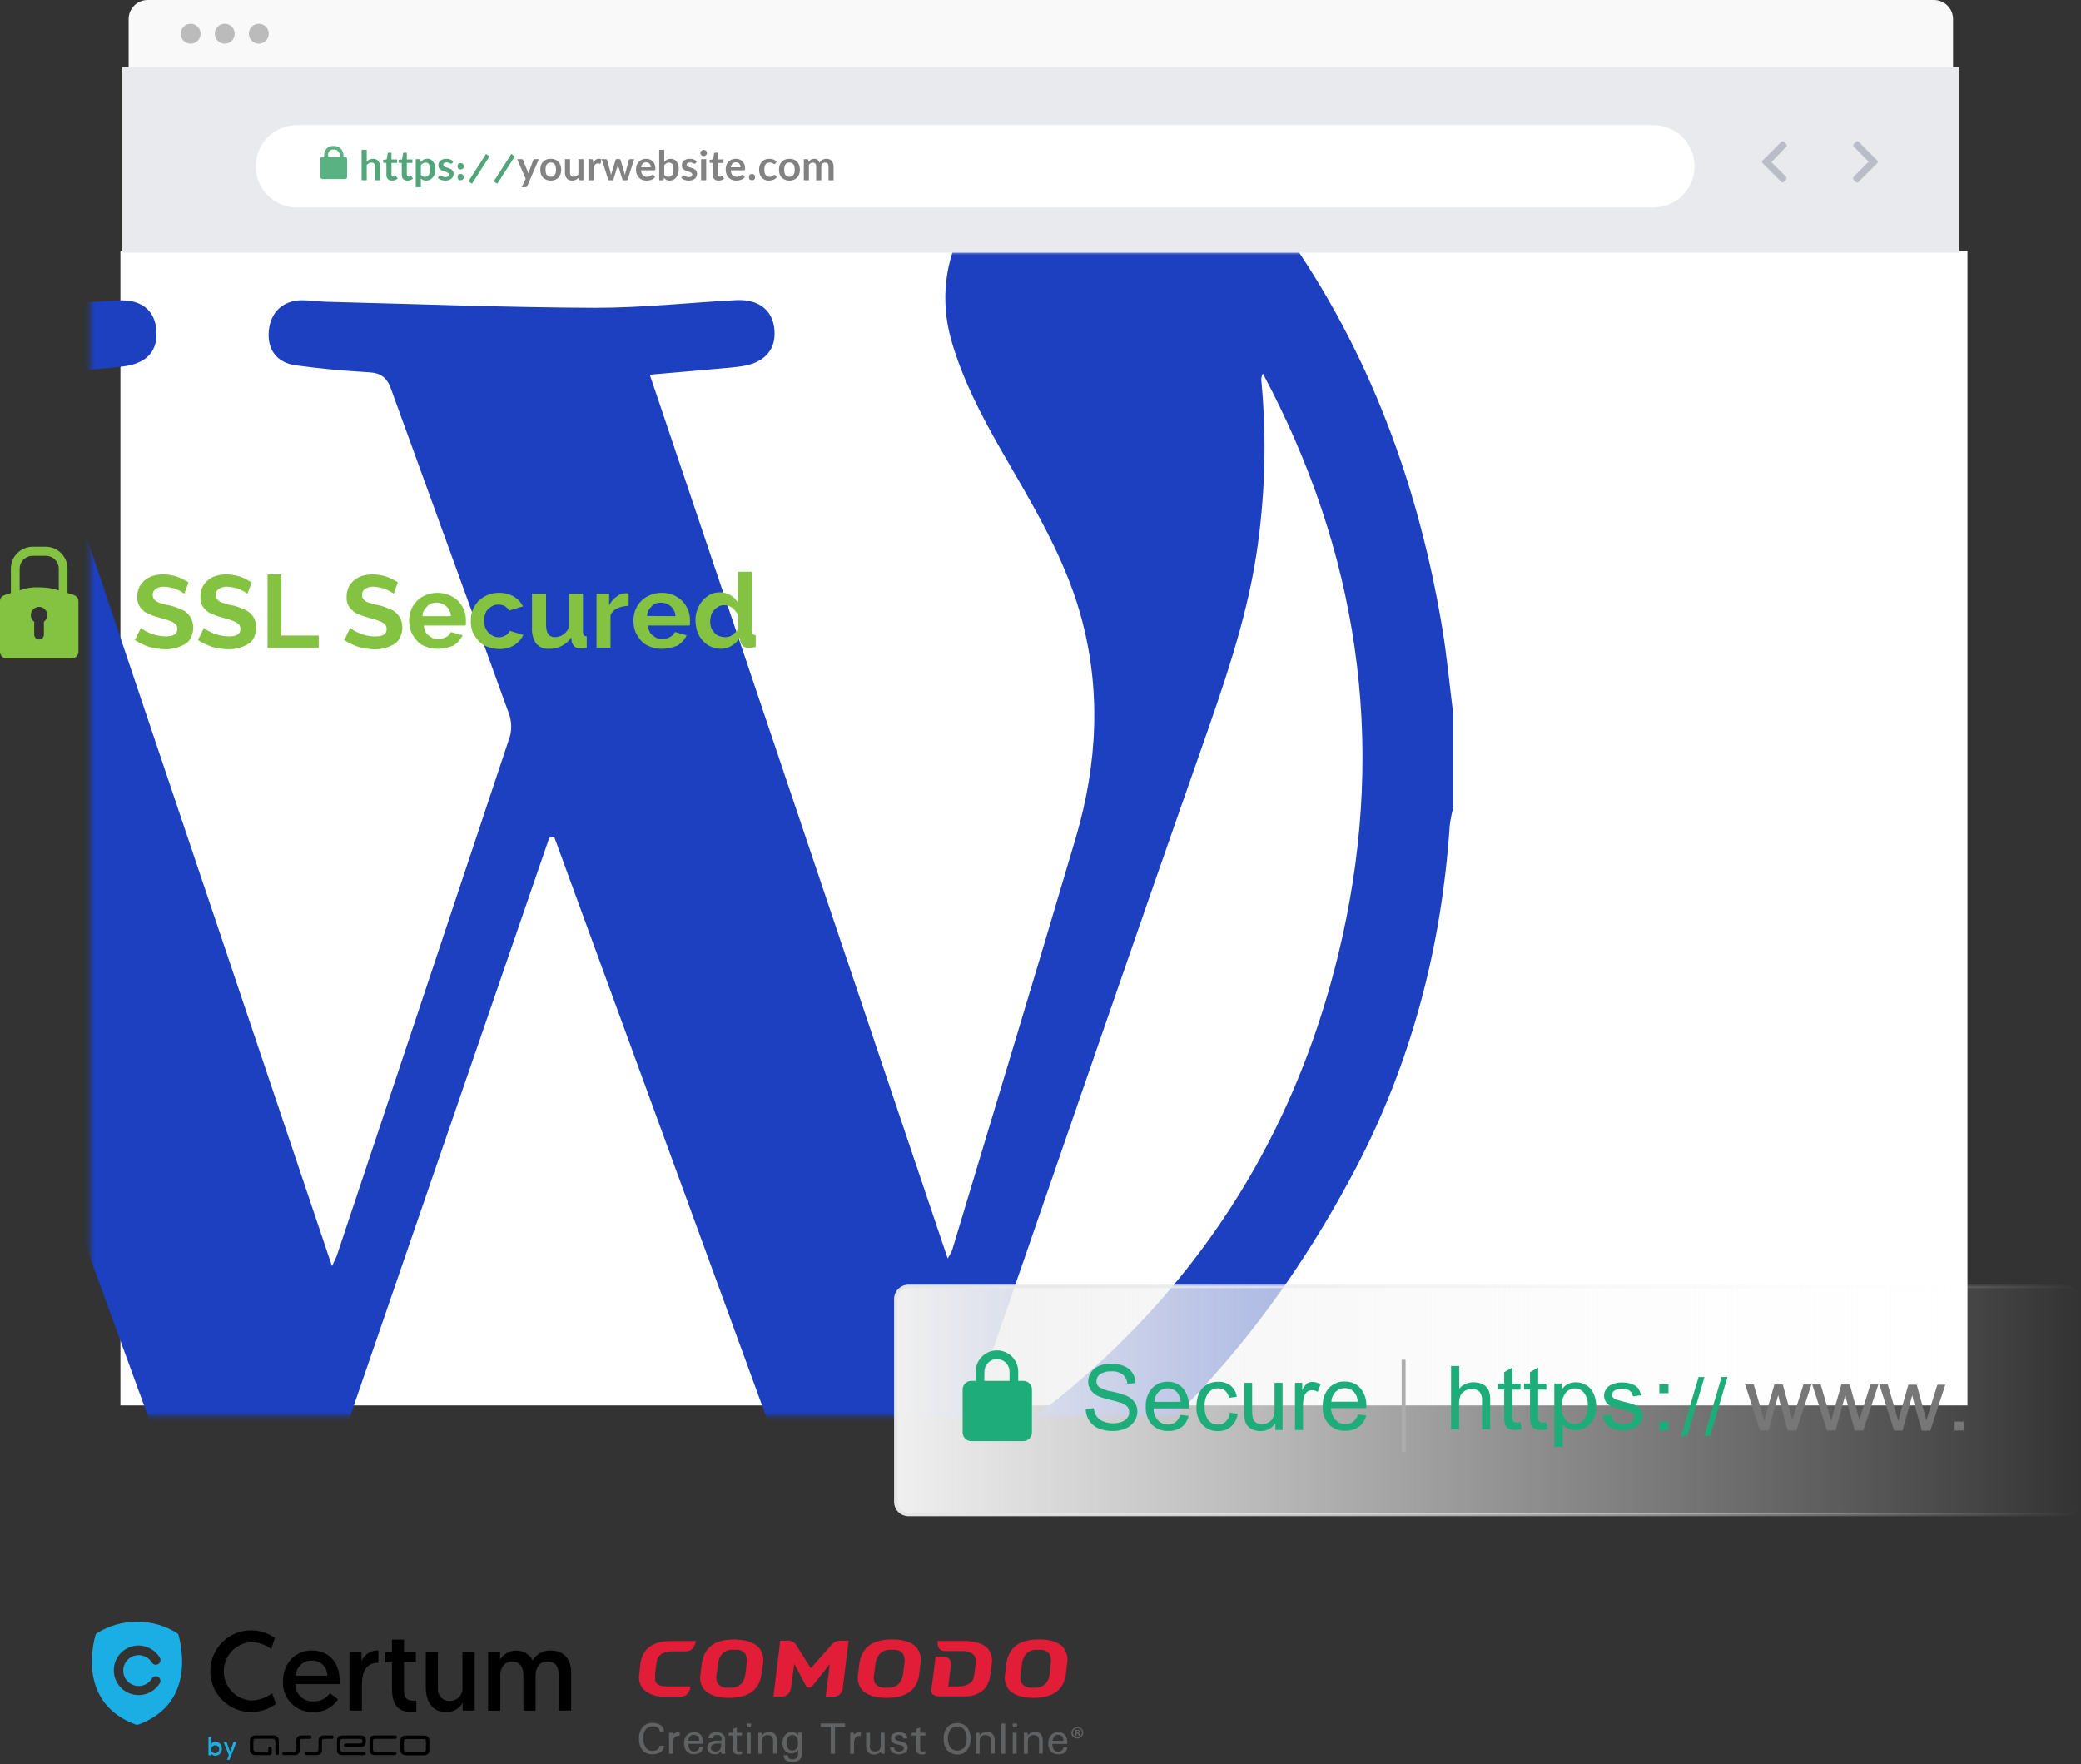 <svg width="453" height="384" viewBox="0 0 453 384" fill="none" xmlns="http://www.w3.org/2000/svg">
<rect x="0" y="0" width="453" height="384" fill="#333333" stroke="none"/>
<path d="M420.981 0H32.169C29.866 0 27.999 1.867 27.999 4.17V275.037C27.999 277.34 29.866 279.207 32.169 279.207H420.981C423.284 279.207 425.151 277.34 425.151 275.037V4.17C425.151 1.867 423.284 0 420.981 0Z" fill="#F9F9F9"/>
<path d="M426.444 14.653H26.665V301.191H426.444V14.653Z" fill="white"/>
<path d="M348.14 54.644H26.724V224.88H348.14V54.644Z" fill="white"/>
<path d="M428.287 54.644H26.215V305.903H428.287V54.644Z" fill="white"/>
<mask id="mask0_162_672" style="mask-type:luminance" maskUnits="userSpaceOnUse" x="19" y="54" width="406" height="255">
<path d="M424.467 54.669H19.643V308.205H424.467V54.669Z" fill="white"/>
</mask>
<g mask="url(#mask0_162_672)">
<path d="M106.637 -33.602H127.37C128.637 -33.255 129.927 -33.004 131.232 -32.851C157.202 -31.125 182.056 -24.686 205.107 -12.76C266.206 18.932 302.686 68.763 313.961 136.76C314.97 142.873 315.538 149.053 316.322 155.241V175.933C315.975 177.199 315.724 178.49 315.571 179.794C313.811 206.14 307.231 231.335 294.921 254.687C263.054 315.069 213.389 351.24 145.81 362.374C139.697 363.383 133.475 363.95 127.328 364.734H106.603C105.334 364.384 104.04 364.125 102.734 363.958C76.604 362.24 51.643 355.793 28.508 343.717C-32.375 312 -68.787 262.294 -80.029 194.414C-81.039 188.301 -81.606 182.079 -82.39 175.933V155.241C-82.048 153.973 -81.797 152.683 -81.639 151.38C-79.879 124.692 -73.166 99.313 -60.647 75.777C-28.755 15.913 20.651 -19.958 87.788 -31.167C94.01 -32.193 100.34 -32.818 106.637 -33.602ZM238.209 32.86C187.193 -9.674 130.589 -24.044 67.13 -6.422C24.921 5.254 -7.93 30.458 -33.025 67.271C-23.242 67.271 -14.677 67.496 -6.07 67.195C4.53 66.82 15.139 65.953 25.747 65.394C30.659 65.127 33.545 67.421 33.995 71.499C34.479 76.111 32.327 78.847 27.398 79.672C25.564 79.972 23.729 80.089 21.852 80.273C17.057 80.723 12.253 81.107 6.974 81.624L72.268 275.596C72.977 274.028 73.202 273.686 73.319 273.311C85.912 235.608 98.48 197.914 111.024 160.228C111.442 158.589 111.352 156.861 110.765 155.274C102.25 131.739 93.635 108.195 85.12 84.659C84.227 82.157 82.909 81.173 80.249 81.023C74.962 80.723 69.641 80.239 64.403 79.522C60.233 78.963 58.14 76.036 58.515 72.016C58.89 67.996 61.517 65.453 65.562 65.344C67.405 65.344 69.274 65.644 71.108 65.686C90.607 66.17 110.131 66.92 129.622 66.995C139.822 66.995 150.055 65.87 160.246 65.327C165.192 65.069 168.27 67.579 168.586 71.849C168.928 75.978 166.527 78.822 161.914 79.647C160.08 79.947 158.245 80.097 156.368 80.248C151.531 80.698 146.736 81.082 141.448 81.557L206.292 273.928C206.668 273.356 206.994 272.754 207.267 272.126C216.241 242.194 225.332 212.329 234.197 182.304C238.918 166.225 239.777 149.995 235.173 133.649C231.495 120.722 224.523 109.463 217.926 97.962C213.539 90.322 209.378 82.224 207.017 73.826C202.222 56.587 211.854 39.382 227.709 34.803C230.711 33.91 233.897 33.644 238.209 32.86ZM176.284 334.335L120.656 182.188L119.572 182.338L66.346 336.962C89.623 348.171 151.99 346.669 176.284 334.335ZM38.941 326.653L-46.553 92.641C-85.692 177.692 -49.889 284.294 38.941 326.653ZM207.318 319.306L208.293 320.015C252.145 292.876 280.935 254.537 292.219 203.897C301.743 161.054 295.597 120.046 274.905 81.299C274.599 81.858 274.493 82.505 274.605 83.133C275.765 95.69 275.387 108.341 273.479 120.805C271.152 135.725 266.131 149.745 261.186 163.915C246.941 204.397 233.03 244.988 218.977 285.546C215.085 296.805 211.198 308.058 207.318 319.306Z" fill="#1C40BF"/>
</g>
<path d="M426.444 14.653H26.665V54.994H426.444V14.653Z" fill="#E8EAED"/>
<path d="M55.672 36.196C55.671 35.019 55.902 33.853 56.351 32.765C56.801 31.678 57.461 30.689 58.292 29.857C59.124 29.024 60.112 28.363 61.199 27.913C62.287 27.462 63.452 27.23 64.629 27.23H359.924C362.302 27.23 364.582 28.175 366.264 29.856C367.945 31.538 368.89 33.818 368.89 36.196C368.89 38.574 367.945 40.854 366.264 42.535C364.582 44.217 362.302 45.161 359.924 45.161H64.629C63.452 45.161 62.287 44.929 61.199 44.479C60.112 44.028 59.124 43.367 58.292 42.535C57.461 41.702 56.801 40.714 56.351 39.626C55.902 38.538 55.671 37.373 55.672 36.196Z" fill="white"/>
<path d="M387.746 39.573L383.71 35.545C383.669 35.504 383.636 35.455 383.614 35.402C383.592 35.348 383.58 35.291 383.58 35.232C383.58 35.174 383.592 35.117 383.614 35.063C383.636 35.01 383.669 34.961 383.71 34.92L387.746 30.883C387.786 30.84 387.834 30.805 387.888 30.782C387.942 30.758 388 30.746 388.059 30.746C388.118 30.746 388.176 30.758 388.23 30.782C388.284 30.805 388.332 30.84 388.372 30.883L388.822 31.334C388.863 31.375 388.896 31.423 388.918 31.477C388.94 31.531 388.952 31.588 388.952 31.646C388.952 31.704 388.94 31.762 388.918 31.816C388.896 31.869 388.863 31.918 388.822 31.959L385.595 35.295L388.797 38.498C388.889 38.589 388.889 38.681 388.889 38.856C388.867 38.992 388.803 39.118 388.705 39.215L388.255 39.665C388.255 39.757 387.988 39.757 387.721 39.573C387.838 39.665 387.838 39.573 387.746 39.573ZM404.601 39.573L408.63 35.545C408.673 35.505 408.707 35.457 408.731 35.403C408.755 35.349 408.767 35.291 408.767 35.232C408.767 35.174 408.755 35.115 408.731 35.062C408.707 35.008 408.673 34.959 408.63 34.92L404.643 30.883C404.603 30.84 404.554 30.805 404.499 30.781C404.445 30.758 404.386 30.745 404.326 30.745C404.267 30.745 404.208 30.758 404.153 30.781C404.099 30.805 404.05 30.84 404.009 30.883L403.567 31.334C403.524 31.373 403.49 31.422 403.466 31.476C403.442 31.529 403.43 31.587 403.43 31.646C403.43 31.705 403.442 31.763 403.466 31.817C403.49 31.871 403.524 31.919 403.567 31.959L406.787 35.187L403.567 38.414C403.476 38.589 403.384 38.681 403.384 38.856C403.406 38.992 403.47 39.118 403.567 39.215L404.009 39.665C404.111 39.718 404.227 39.737 404.341 39.721C404.455 39.705 404.56 39.653 404.643 39.573H404.601Z" fill="#B9BDC5"/>
<g opacity="0.7">
<path d="M75.146 34.194H74.771V33.886C74.777 33.592 74.722 33.301 74.61 33.029C74.498 32.758 74.331 32.513 74.12 32.309C73.686 31.929 73.12 31.734 72.544 31.767C72.292 31.757 72.041 31.797 71.805 31.884C71.569 31.971 71.353 32.105 71.168 32.276C70.984 32.447 70.835 32.653 70.73 32.882C70.626 33.111 70.567 33.359 70.559 33.61V34.194H70.15C70.096 34.192 70.042 34.201 69.991 34.22C69.94 34.24 69.894 34.27 69.856 34.309C69.818 34.347 69.788 34.393 69.768 34.444C69.748 34.494 69.739 34.548 69.742 34.603V38.573C69.758 38.675 69.806 38.77 69.88 38.843C69.953 38.917 70.048 38.965 70.15 38.981H75.154C75.209 38.984 75.263 38.975 75.313 38.955C75.364 38.935 75.41 38.905 75.448 38.867C75.487 38.828 75.517 38.782 75.537 38.732C75.556 38.681 75.565 38.627 75.563 38.573V34.569C75.56 34.468 75.52 34.37 75.451 34.295C75.382 34.22 75.289 34.173 75.188 34.161L75.146 34.194ZM71.418 33.785C71.401 33.639 71.413 33.49 71.453 33.349C71.494 33.207 71.563 33.075 71.655 32.96C71.747 32.845 71.862 32.75 71.992 32.679C72.121 32.609 72.264 32.566 72.41 32.551H72.577C72.751 32.532 72.927 32.55 73.094 32.603C73.26 32.656 73.414 32.743 73.545 32.86C73.676 32.989 73.78 33.144 73.85 33.314C73.921 33.485 73.956 33.668 73.953 33.852V34.161H71.451V33.785H71.418Z" fill="#12914B"/>
<path d="M79.833 35.15C80.015 34.974 80.214 34.834 80.428 34.73C80.65 34.62 80.903 34.565 81.19 34.565C81.443 34.565 81.668 34.607 81.863 34.691C82.058 34.776 82.221 34.896 82.351 35.053C82.481 35.209 82.579 35.394 82.644 35.609C82.716 35.824 82.751 36.061 82.751 36.321V39.249H81.639V36.321C81.639 36.029 81.574 35.801 81.443 35.638C81.313 35.475 81.115 35.394 80.848 35.394C80.653 35.394 80.471 35.443 80.302 35.541C80.139 35.632 79.983 35.755 79.833 35.911V39.249H78.72V32.603H79.833V35.15ZM85.342 39.318C84.945 39.318 84.64 39.207 84.425 38.986C84.217 38.764 84.113 38.459 84.113 38.068V35.462H83.634C83.569 35.462 83.514 35.443 83.469 35.404C83.429 35.365 83.41 35.309 83.41 35.238V34.809L84.171 34.701L84.396 33.403C84.415 33.292 84.496 33.237 84.64 33.237H85.216V34.701H86.436V35.462H85.216V37.99C85.216 38.14 85.248 38.257 85.313 38.342C85.385 38.42 85.486 38.459 85.616 38.459C85.752 38.459 85.85 38.433 85.909 38.381C85.974 38.329 86.032 38.303 86.084 38.303C86.136 38.303 86.188 38.335 86.24 38.4L86.562 38.908C86.4 39.038 86.211 39.139 85.996 39.21C85.788 39.282 85.57 39.318 85.342 39.318ZM88.688 39.318C88.291 39.318 87.985 39.207 87.77 38.986C87.562 38.764 87.458 38.459 87.458 38.068V35.462H86.98C86.915 35.462 86.859 35.443 86.814 35.404C86.775 35.365 86.755 35.309 86.755 35.238V34.809L87.517 34.701L87.741 33.403C87.761 33.292 87.842 33.237 87.985 33.237H88.561V34.701H89.781V35.462H88.561V37.99C88.561 38.14 88.594 38.257 88.659 38.342C88.73 38.42 88.831 38.459 88.961 38.459C89.098 38.459 89.195 38.433 89.254 38.381C89.319 38.329 89.378 38.303 89.43 38.303C89.482 38.303 89.534 38.335 89.586 38.4L89.908 38.908C89.745 39.038 89.556 39.139 89.342 39.21C89.134 39.282 88.916 39.318 88.688 39.318ZM91.614 38.068C91.744 38.231 91.88 38.345 92.024 38.41C92.167 38.468 92.329 38.498 92.512 38.498C92.85 38.498 93.117 38.368 93.312 38.107C93.514 37.847 93.615 37.447 93.615 36.907C93.615 36.36 93.53 35.973 93.361 35.745C93.192 35.511 92.957 35.394 92.658 35.394C92.43 35.394 92.232 35.446 92.063 35.55C91.9 35.648 91.75 35.788 91.614 35.97V38.068ZM91.545 35.287C91.734 35.066 91.949 34.89 92.189 34.76C92.43 34.623 92.713 34.555 93.039 34.555C93.292 34.555 93.523 34.607 93.732 34.711C93.946 34.815 94.129 34.968 94.278 35.17C94.428 35.371 94.545 35.618 94.629 35.911C94.714 36.198 94.756 36.529 94.756 36.907C94.756 37.252 94.708 37.571 94.61 37.863C94.519 38.156 94.385 38.41 94.21 38.625C94.041 38.839 93.832 39.008 93.585 39.132C93.344 39.256 93.071 39.318 92.765 39.318C92.505 39.318 92.284 39.279 92.102 39.2C91.919 39.122 91.757 39.008 91.614 38.859V40.762H90.501V34.642H91.174C91.324 34.642 91.418 34.704 91.457 34.828L91.545 35.287ZM98.45 35.521C98.385 35.605 98.31 35.648 98.225 35.648C98.167 35.648 98.105 35.635 98.04 35.609C97.981 35.576 97.913 35.541 97.835 35.501C97.757 35.462 97.666 35.43 97.561 35.404C97.457 35.371 97.334 35.355 97.191 35.355C96.963 35.355 96.787 35.404 96.664 35.501C96.54 35.599 96.478 35.723 96.478 35.872C96.478 36.009 96.534 36.116 96.644 36.194C96.755 36.273 96.895 36.344 97.064 36.409C97.233 36.468 97.415 36.526 97.61 36.585C97.805 36.643 97.988 36.721 98.157 36.819C98.326 36.917 98.466 37.044 98.577 37.2C98.687 37.356 98.743 37.557 98.743 37.805C98.743 38.247 98.583 38.612 98.264 38.898C97.952 39.178 97.496 39.318 96.898 39.318C96.585 39.318 96.286 39.266 96 39.161C95.714 39.051 95.479 38.914 95.297 38.752L95.551 38.351C95.584 38.299 95.619 38.26 95.658 38.234C95.704 38.208 95.762 38.195 95.834 38.195C95.906 38.195 95.971 38.215 96.029 38.254C96.094 38.293 96.166 38.335 96.244 38.381C96.329 38.426 96.423 38.468 96.527 38.508C96.638 38.547 96.778 38.566 96.947 38.566C97.22 38.566 97.415 38.508 97.532 38.39C97.649 38.273 97.708 38.14 97.708 37.99C97.708 37.841 97.649 37.727 97.532 37.649C97.422 37.564 97.282 37.492 97.113 37.434C96.943 37.375 96.761 37.317 96.566 37.258C96.371 37.2 96.189 37.122 96.019 37.024C95.85 36.92 95.707 36.786 95.59 36.624C95.479 36.455 95.424 36.233 95.424 35.96C95.424 35.778 95.46 35.602 95.531 35.433C95.609 35.264 95.72 35.114 95.863 34.984C96.013 34.854 96.195 34.753 96.41 34.682C96.625 34.603 96.875 34.565 97.161 34.565C97.487 34.565 97.779 34.617 98.04 34.721C98.3 34.825 98.518 34.961 98.694 35.13L98.45 35.521ZM100.267 36.887C100.059 36.887 99.897 36.832 99.779 36.721C99.662 36.604 99.604 36.432 99.604 36.204C99.604 35.97 99.662 35.797 99.779 35.687C99.897 35.57 100.059 35.511 100.267 35.511C100.476 35.511 100.638 35.57 100.755 35.687C100.879 35.797 100.941 35.97 100.941 36.204C100.941 36.432 100.879 36.604 100.755 36.721C100.638 36.832 100.476 36.887 100.267 36.887ZM100.267 39.249C100.059 39.249 99.897 39.194 99.779 39.083C99.662 38.966 99.604 38.794 99.604 38.566C99.604 38.332 99.662 38.159 99.779 38.049C99.897 37.932 100.059 37.873 100.267 37.873C100.476 37.873 100.638 37.932 100.755 38.049C100.879 38.159 100.941 38.332 100.941 38.566C100.941 38.794 100.879 38.966 100.755 39.083C100.638 39.194 100.476 39.249 100.267 39.249ZM105.791 33.52L106.562 34.037L102.736 40.001L101.965 39.483L105.791 33.52ZM111.31 33.52L112.081 34.037L108.255 40.001L107.484 39.483L111.31 33.52Z" fill="#0A8042"/>
<path d="M117.297 34.642L114.769 40.538C114.73 40.609 114.684 40.664 114.632 40.703C114.587 40.742 114.512 40.762 114.408 40.762H113.568L114.437 38.917L112.573 34.642H113.539C113.63 34.642 113.698 34.662 113.744 34.701C113.79 34.74 113.829 34.786 113.861 34.838L114.847 37.297C114.879 37.375 114.905 37.453 114.925 37.532C114.951 37.61 114.971 37.691 114.984 37.776C115.016 37.691 115.045 37.61 115.071 37.532C115.104 37.453 115.136 37.372 115.169 37.288L116.096 34.838C116.122 34.779 116.161 34.734 116.213 34.701C116.272 34.662 116.334 34.642 116.399 34.642H117.297ZM119.896 34.565C120.24 34.565 120.553 34.62 120.833 34.73C121.112 34.841 121.35 35 121.545 35.209C121.747 35.41 121.9 35.658 122.004 35.95C122.114 36.243 122.17 36.572 122.17 36.936C122.17 37.3 122.114 37.632 122.004 37.932C121.9 38.224 121.747 38.475 121.545 38.683C121.35 38.885 121.112 39.041 120.833 39.152C120.553 39.262 120.24 39.318 119.896 39.318C119.551 39.318 119.238 39.262 118.959 39.152C118.679 39.041 118.438 38.885 118.236 38.683C118.035 38.475 117.878 38.224 117.768 37.932C117.664 37.632 117.612 37.3 117.612 36.936C117.612 36.572 117.664 36.243 117.768 35.95C117.878 35.658 118.035 35.41 118.236 35.209C118.438 35 118.679 34.841 118.959 34.73C119.238 34.62 119.551 34.565 119.896 34.565ZM119.896 38.488C120.286 38.488 120.572 38.358 120.754 38.098C120.943 37.831 121.037 37.447 121.037 36.946C121.037 36.438 120.943 36.051 120.754 35.785C120.572 35.518 120.286 35.384 119.896 35.384C119.505 35.384 119.216 35.518 119.027 35.785C118.845 36.051 118.754 36.438 118.754 36.946C118.754 37.447 118.845 37.831 119.027 38.098C119.216 38.358 119.505 38.488 119.896 38.488ZM127.004 34.642V39.249H126.34C126.184 39.249 126.086 39.184 126.047 39.054L125.979 38.654C125.797 38.862 125.589 39.025 125.354 39.142C125.12 39.259 124.847 39.318 124.534 39.318C124.027 39.318 123.64 39.158 123.373 38.839C123.113 38.514 122.983 38.094 122.983 37.58V34.642H124.085V37.58C124.085 37.873 124.151 38.098 124.281 38.254C124.411 38.403 124.609 38.478 124.876 38.478C125.253 38.478 125.595 38.309 125.901 37.971V34.642H127.004ZM129.137 35.482C129.273 35.183 129.442 34.955 129.644 34.799C129.846 34.636 130.083 34.555 130.357 34.555C130.571 34.555 130.744 34.597 130.874 34.682L130.796 35.492C130.77 35.589 130.711 35.638 130.62 35.638C130.575 35.638 130.509 35.632 130.425 35.618C130.34 35.599 130.252 35.589 130.161 35.589C129.914 35.589 129.716 35.658 129.566 35.794C129.423 35.931 129.303 36.129 129.205 36.39V39.249H128.092V34.642H128.746C128.857 34.642 128.935 34.662 128.98 34.701C129.026 34.74 129.055 34.805 129.068 34.896L129.137 35.482ZM138.045 34.642L136.581 39.249H135.683C135.592 39.249 135.524 39.184 135.478 39.054L134.649 36.341C134.616 36.25 134.59 36.165 134.57 36.087C134.551 36.002 134.535 35.918 134.522 35.833C134.502 35.918 134.479 36.002 134.453 36.087C134.434 36.165 134.408 36.25 134.375 36.341L133.536 39.054C133.51 39.184 133.429 39.249 133.292 39.249H132.443L130.979 34.642H131.867C131.939 34.642 132.004 34.662 132.062 34.701C132.121 34.734 132.156 34.779 132.17 34.838L132.853 37.366C132.911 37.639 132.963 37.889 133.009 38.117C133.041 37.993 133.074 37.873 133.106 37.756C133.139 37.632 133.178 37.502 133.224 37.366L133.995 34.818C134.014 34.766 134.05 34.721 134.102 34.682C134.161 34.642 134.226 34.623 134.297 34.623H134.785C134.857 34.623 134.919 34.642 134.971 34.682C135.029 34.721 135.065 34.766 135.078 34.818L135.839 37.366C135.878 37.502 135.914 37.632 135.947 37.756C135.979 37.873 136.008 37.993 136.034 38.117C136.067 38 136.096 37.88 136.122 37.756C136.148 37.632 136.178 37.502 136.21 37.366L136.893 34.838C136.958 34.708 137.066 34.642 137.215 34.642H138.045ZM141.668 36.419C141.668 36.113 141.586 35.856 141.424 35.648C141.261 35.44 141.014 35.336 140.682 35.336C140.357 35.336 140.1 35.43 139.911 35.618C139.729 35.801 139.615 36.068 139.569 36.419H141.668ZM139.55 37.073C139.569 37.509 139.687 37.854 139.901 38.107C140.116 38.361 140.419 38.488 140.809 38.488C140.991 38.488 141.147 38.468 141.277 38.429C141.414 38.384 141.531 38.335 141.629 38.283C141.726 38.224 141.811 38.176 141.883 38.137C141.954 38.091 142.022 38.068 142.087 38.068C142.179 38.068 142.25 38.104 142.302 38.176L142.615 38.566C142.497 38.709 142.361 38.83 142.205 38.927C142.055 39.025 141.896 39.103 141.726 39.161C141.564 39.22 141.395 39.259 141.219 39.279C141.043 39.305 140.874 39.318 140.711 39.318C140.386 39.318 140.087 39.266 139.813 39.161C139.54 39.051 139.299 38.891 139.091 38.683C138.889 38.475 138.73 38.218 138.613 37.912C138.502 37.6 138.447 37.242 138.447 36.839C138.447 36.526 138.496 36.233 138.593 35.96C138.698 35.68 138.844 35.44 139.033 35.238C139.221 35.03 139.452 34.867 139.726 34.75C140.005 34.626 140.318 34.565 140.663 34.565C140.955 34.565 141.222 34.613 141.463 34.711C141.71 34.802 141.922 34.939 142.097 35.121C142.279 35.297 142.419 35.514 142.517 35.775C142.621 36.035 142.673 36.331 142.673 36.663C142.673 36.832 142.654 36.943 142.615 36.995C142.582 37.047 142.514 37.073 142.41 37.073H139.55ZM144.607 38.068C144.738 38.231 144.874 38.345 145.017 38.41C145.167 38.468 145.33 38.498 145.505 38.498C145.844 38.498 146.11 38.371 146.306 38.117C146.507 37.857 146.608 37.44 146.608 36.868C146.608 36.347 146.524 35.973 146.354 35.745C146.185 35.511 145.941 35.394 145.622 35.394C145.401 35.394 145.213 35.446 145.056 35.55C144.9 35.648 144.751 35.788 144.607 35.97V38.068ZM144.607 35.228C144.796 35.02 145.001 34.857 145.222 34.74C145.444 34.623 145.701 34.565 145.993 34.565C146.54 34.565 146.969 34.766 147.282 35.17C147.594 35.573 147.75 36.123 147.75 36.819C147.75 37.196 147.701 37.538 147.604 37.844C147.513 38.15 147.379 38.413 147.204 38.634C147.034 38.849 146.826 39.018 146.579 39.142C146.338 39.259 146.068 39.318 145.769 39.318C145.476 39.318 145.235 39.266 145.047 39.161C144.858 39.051 144.689 38.904 144.539 38.722L144.49 39.044C144.477 39.129 144.448 39.184 144.402 39.21C144.357 39.236 144.298 39.249 144.227 39.249H143.495V32.603H144.607V35.228ZM151.443 35.521C151.378 35.605 151.304 35.648 151.219 35.648C151.16 35.648 151.099 35.635 151.034 35.609C150.975 35.576 150.907 35.541 150.829 35.501C150.75 35.462 150.659 35.43 150.555 35.404C150.451 35.371 150.328 35.355 150.184 35.355C149.957 35.355 149.781 35.404 149.657 35.501C149.534 35.599 149.472 35.723 149.472 35.872C149.472 36.009 149.527 36.116 149.638 36.194C149.748 36.273 149.888 36.344 150.058 36.409C150.227 36.468 150.409 36.526 150.604 36.585C150.799 36.643 150.981 36.721 151.151 36.819C151.32 36.917 151.46 37.044 151.57 37.2C151.681 37.356 151.736 37.557 151.736 37.805C151.736 38.247 151.577 38.612 151.258 38.898C150.946 39.178 150.49 39.318 149.892 39.318C149.579 39.318 149.28 39.266 148.994 39.161C148.707 39.051 148.473 38.914 148.291 38.752L148.545 38.351C148.577 38.299 148.613 38.26 148.652 38.234C148.698 38.208 148.756 38.195 148.828 38.195C148.899 38.195 148.964 38.215 149.023 38.254C149.088 38.293 149.16 38.335 149.238 38.381C149.322 38.426 149.417 38.468 149.521 38.508C149.631 38.547 149.771 38.566 149.94 38.566C150.214 38.566 150.409 38.508 150.526 38.39C150.643 38.273 150.702 38.14 150.702 37.99C150.702 37.841 150.643 37.727 150.526 37.649C150.415 37.564 150.275 37.492 150.106 37.434C149.937 37.375 149.755 37.317 149.56 37.258C149.365 37.2 149.182 37.122 149.013 37.024C148.844 36.92 148.701 36.786 148.584 36.624C148.473 36.455 148.418 36.233 148.418 35.96C148.418 35.778 148.454 35.602 148.525 35.433C148.603 35.264 148.714 35.114 148.857 34.984C149.007 34.854 149.189 34.753 149.404 34.682C149.618 34.603 149.869 34.565 150.155 34.565C150.48 34.565 150.773 34.617 151.034 34.721C151.294 34.825 151.512 34.961 151.687 35.13L151.443 35.521ZM153.73 34.642V39.249H152.617V34.642H153.73ZM153.886 33.296C153.886 33.387 153.866 33.475 153.827 33.559C153.788 33.644 153.736 33.719 153.671 33.784C153.606 33.842 153.531 33.891 153.447 33.93C153.362 33.963 153.271 33.979 153.173 33.979C153.076 33.979 152.985 33.963 152.9 33.93C152.816 33.891 152.741 33.842 152.676 33.784C152.611 33.719 152.559 33.644 152.519 33.559C152.48 33.475 152.461 33.387 152.461 33.296C152.461 33.107 152.532 32.948 152.676 32.817C152.819 32.681 152.985 32.612 153.173 32.612C153.362 32.612 153.528 32.681 153.671 32.817C153.814 32.948 153.886 33.107 153.886 33.296ZM156.398 39.318C156.001 39.318 155.695 39.207 155.48 38.986C155.272 38.764 155.168 38.459 155.168 38.068V35.462H154.69C154.625 35.462 154.569 35.443 154.524 35.404C154.485 35.365 154.465 35.309 154.465 35.238V34.809L155.227 34.701L155.451 33.403C155.471 33.292 155.552 33.237 155.695 33.237H156.271V34.701H157.491V35.462H156.271V37.99C156.271 38.14 156.304 38.257 156.369 38.342C156.44 38.42 156.541 38.459 156.671 38.459C156.808 38.459 156.905 38.433 156.964 38.381C157.029 38.329 157.088 38.303 157.14 38.303C157.192 38.303 157.244 38.335 157.296 38.4L157.618 38.908C157.455 39.038 157.267 39.139 157.052 39.21C156.844 39.282 156.626 39.318 156.398 39.318ZM161.188 36.419C161.188 36.113 161.106 35.856 160.944 35.648C160.781 35.44 160.534 35.336 160.202 35.336C159.877 35.336 159.62 35.43 159.431 35.618C159.249 35.801 159.135 36.068 159.089 36.419H161.188ZM159.07 37.073C159.089 37.509 159.207 37.854 159.421 38.107C159.636 38.361 159.939 38.488 160.329 38.488C160.511 38.488 160.667 38.468 160.797 38.429C160.934 38.384 161.051 38.335 161.149 38.283C161.246 38.224 161.331 38.176 161.403 38.137C161.474 38.091 161.542 38.068 161.607 38.068C161.699 38.068 161.77 38.104 161.822 38.176L162.135 38.566C162.017 38.709 161.881 38.83 161.725 38.927C161.575 39.025 161.416 39.103 161.246 39.161C161.084 39.22 160.915 39.259 160.739 39.279C160.563 39.305 160.394 39.318 160.231 39.318C159.906 39.318 159.607 39.266 159.333 39.161C159.06 39.051 158.819 38.891 158.611 38.683C158.409 38.475 158.25 38.218 158.133 37.912C158.022 37.6 157.967 37.242 157.967 36.839C157.967 36.526 158.016 36.233 158.113 35.96C158.218 35.68 158.364 35.44 158.553 35.238C158.741 35.03 158.972 34.867 159.246 34.75C159.525 34.626 159.838 34.565 160.183 34.565C160.475 34.565 160.742 34.613 160.983 34.711C161.23 34.802 161.442 34.939 161.617 35.121C161.799 35.297 161.939 35.514 162.037 35.775C162.141 36.035 162.193 36.331 162.193 36.663C162.193 36.832 162.174 36.943 162.135 36.995C162.102 37.047 162.034 37.073 161.93 37.073H159.07ZM163.698 39.249C163.49 39.249 163.327 39.194 163.21 39.083C163.093 38.966 163.034 38.794 163.034 38.566C163.034 38.332 163.093 38.159 163.21 38.049C163.327 37.932 163.49 37.873 163.698 37.873C163.906 37.873 164.069 37.932 164.186 38.049C164.31 38.159 164.371 38.332 164.371 38.566C164.371 38.794 164.31 38.966 164.186 39.083C164.069 39.194 163.906 39.249 163.698 39.249ZM168.792 35.589C168.759 35.628 168.727 35.661 168.694 35.687C168.662 35.706 168.62 35.716 168.568 35.716C168.509 35.716 168.45 35.7 168.392 35.667C168.34 35.628 168.275 35.589 168.197 35.55C168.125 35.511 168.037 35.475 167.933 35.443C167.829 35.404 167.699 35.384 167.543 35.384C167.146 35.384 166.85 35.521 166.655 35.794C166.466 36.068 166.372 36.448 166.372 36.936C166.372 37.444 166.472 37.831 166.674 38.098C166.882 38.364 167.165 38.498 167.523 38.498C167.699 38.498 167.839 38.475 167.943 38.429C168.053 38.384 168.145 38.335 168.216 38.283C168.294 38.231 168.359 38.182 168.411 38.137C168.47 38.091 168.535 38.068 168.607 38.068C168.704 38.068 168.772 38.104 168.812 38.176L169.124 38.566C168.883 38.852 168.603 39.051 168.284 39.161C167.966 39.266 167.644 39.318 167.318 39.318C167.032 39.318 166.762 39.266 166.508 39.161C166.261 39.051 166.043 38.895 165.854 38.693C165.666 38.491 165.516 38.244 165.405 37.951C165.295 37.652 165.239 37.313 165.239 36.936C165.239 36.598 165.288 36.285 165.386 35.999C165.483 35.706 165.627 35.456 165.815 35.248C166.004 35.033 166.235 34.867 166.508 34.75C166.788 34.626 167.11 34.565 167.474 34.565C167.826 34.565 168.132 34.62 168.392 34.73C168.652 34.834 168.883 34.991 169.085 35.199L168.792 35.589ZM171.85 34.565C172.195 34.565 172.508 34.62 172.787 34.73C173.067 34.841 173.305 35 173.5 35.209C173.702 35.41 173.854 35.658 173.959 35.95C174.069 36.243 174.124 36.572 174.124 36.936C174.124 37.3 174.069 37.632 173.959 37.932C173.854 38.224 173.702 38.475 173.5 38.683C173.305 38.885 173.067 39.041 172.787 39.152C172.508 39.262 172.195 39.318 171.85 39.318C171.506 39.318 171.193 39.262 170.913 39.152C170.634 39.041 170.393 38.885 170.191 38.683C169.989 38.475 169.833 38.224 169.723 37.932C169.619 37.632 169.567 37.3 169.567 36.936C169.567 36.572 169.619 36.243 169.723 35.95C169.833 35.658 169.989 35.41 170.191 35.209C170.393 35 170.634 34.841 170.913 34.73C171.193 34.62 171.506 34.565 171.85 34.565ZM171.85 38.488C172.241 38.488 172.527 38.358 172.709 38.098C172.898 37.831 172.992 37.447 172.992 36.946C172.992 36.438 172.898 36.051 172.709 35.785C172.527 35.518 172.241 35.384 171.85 35.384C171.46 35.384 171.17 35.518 170.982 35.785C170.8 36.051 170.708 36.438 170.708 36.946C170.708 37.447 170.8 37.831 170.982 38.098C171.17 38.358 171.46 38.488 171.85 38.488ZM174.976 39.249V34.642H175.65C175.8 34.642 175.894 34.704 175.933 34.828L176.011 35.218C176.161 35.023 176.336 34.867 176.538 34.75C176.74 34.626 176.974 34.565 177.241 34.565C177.547 34.565 177.794 34.646 177.983 34.809C178.171 34.965 178.308 35.179 178.392 35.453C178.536 35.14 178.741 34.916 179.007 34.779C179.281 34.636 179.567 34.565 179.866 34.565C180.374 34.565 180.764 34.717 181.037 35.023C181.317 35.322 181.457 35.755 181.457 36.321V39.249H180.354V36.321C180.354 35.703 180.097 35.394 179.583 35.394C179.362 35.394 179.173 35.472 179.017 35.628C178.861 35.785 178.783 36.016 178.783 36.321V39.249H177.67V36.321C177.67 35.996 177.605 35.762 177.475 35.618C177.351 35.469 177.169 35.394 176.928 35.394C176.759 35.394 176.603 35.436 176.46 35.521C176.323 35.605 176.2 35.723 176.089 35.872V39.249H174.976Z" fill="#4D4D4D"/>
</g>
<path d="M41.501 9.516C42.699 9.516 43.67 8.545 43.67 7.348C43.67 6.15 42.699 5.179 41.501 5.179C40.304 5.179 39.333 6.15 39.333 7.348C39.333 8.545 40.304 9.516 41.501 9.516Z" fill="#BBBBBB"/>
<path d="M48.924 9.516C50.122 9.516 51.093 8.545 51.093 7.348C51.093 6.15 50.122 5.179 48.924 5.179C47.727 5.179 46.756 6.15 46.756 7.348C46.756 8.545 47.727 9.516 48.924 9.516Z" fill="#BBBBBB"/>
<path d="M56.338 9.516C57.536 9.516 58.507 8.545 58.507 7.348C58.507 6.15 57.536 5.179 56.338 5.179C55.141 5.179 54.17 6.15 54.17 7.348C54.17 8.545 55.141 9.516 56.338 9.516Z" fill="#BBBBBB"/>
<path d="M197.75 329.65L449.76 329.65C451.279 329.65 452.51 328.419 452.51 326.9V282.75C452.51 281.231 451.279 280 449.76 280H197.75C196.231 280 195 281.231 195 282.75V326.9C195 328.419 196.231 329.65 197.75 329.65Z" fill="url(#paint0_linear_162_672)" stroke="url(#paint1_linear_162_672)" stroke-width="0.75" stroke-miterlimit="10"/>
<path d="M212.39 300.56V298.56C212.39 297.332 212.878 296.154 213.746 295.286C214.614 294.418 215.792 293.93 217.02 293.93C218.248 293.93 219.425 294.418 220.294 295.286C221.162 296.154 221.65 297.332 221.65 298.56V300.56H222.76C223.258 300.56 223.737 300.758 224.089 301.111C224.442 301.463 224.64 301.941 224.64 302.44V311.8C224.637 312.297 224.438 312.772 224.086 313.123C223.733 313.473 223.257 313.67 222.76 313.67H211.44C211.193 313.671 210.948 313.624 210.72 313.531C210.491 313.437 210.283 313.3 210.108 313.126C209.932 312.953 209.792 312.746 209.697 312.519C209.601 312.291 209.551 312.047 209.55 311.8V302.44C209.552 301.94 209.753 301.462 210.107 301.11C210.461 300.758 210.94 300.56 211.44 300.56H212.39ZM219.76 300.56V298.56C219.76 297.833 219.471 297.136 218.957 296.622C218.443 296.109 217.746 295.82 217.02 295.82C216.293 295.82 215.596 296.109 215.082 296.622C214.568 297.136 214.28 297.833 214.28 298.56V300.56H219.76Z" fill="#1EAC7A"/>
<path d="M383.11 311.35L379.9 301.35H381.76L383.43 307.12L384.05 309.26C384.05 309.15 384.25 308.47 384.59 307.2L386.26 301.35H388.09L389.66 307.14L390.18 309.05L390.78 307.13L392.58 301.35H394.31L391.03 311.35H389.16L387.49 305.35L387.09 303.65L384.97 311.33L383.11 311.35ZM397.71 311.35L394.5 301.35H396.34L398.01 307.12L398.63 309.26C398.63 309.15 398.84 308.47 399.17 307.2L400.84 301.35H402.67L404.24 307.14L404.76 309.05L405.36 307.13L407.16 301.35H408.89L405.61 311.35H403.76L402.1 305.35L401.69 303.65L399.57 311.33L397.71 311.35ZM412.31 311.35L409.11 301.35H410.94L412.61 307.12L413.23 309.26L413.76 307.25L415.42 301.4H417.25L418.82 307.19L419.34 309.1L419.95 307.18L421.74 301.4H423.47L420.19 311.4H418.35L416.68 305.4L416.27 303.7L414.15 311.38L412.31 311.35ZM425.49 311.35V309.42H427.49V311.35H425.49Z" fill="#777777"/>
<path d="M361.21 303.25V301.32H363.21V303.25H361.21ZM361.21 311.31V309.38H363.21V311.31H361.21ZM365.95 312.5L369.76 299.72H371.04L367.28 312.54L365.95 312.5ZM371 312.5L374.76 299.72H376.04L372.27 312.54L371 312.5Z" fill="#1EAC7A"/>
<path d="M305.97 295.97H305.12V316.07H305.97V295.97Z" fill="#ADADAD"/>
<path d="M315.87 311.11V297.33H317.65V302.25C318.038 301.802 318.522 301.445 319.065 301.206C319.608 300.968 320.197 300.853 320.79 300.87C321.482 300.858 322.167 301.009 322.79 301.31C323.325 301.564 323.758 301.99 324.02 302.52C324.305 303.231 324.431 303.995 324.39 304.76V311.08H322.61V304.76C322.642 304.429 322.606 304.094 322.507 303.776C322.407 303.459 322.245 303.164 322.03 302.91C321.812 302.707 321.555 302.551 321.275 302.451C320.995 302.352 320.697 302.31 320.4 302.33C319.878 302.328 319.364 302.463 318.91 302.72C318.468 302.953 318.117 303.325 317.91 303.78C317.689 304.367 317.59 304.993 317.62 305.62V311.08L315.87 311.11ZM330.99 309.6L331.25 311.09C330.809 311.183 330.361 311.234 329.91 311.24C329.394 311.271 328.878 311.172 328.41 310.95C328.081 310.789 327.817 310.521 327.66 310.19C327.468 309.542 327.394 308.864 327.44 308.19V302.45H326.14V301.13H327.44V298.66L329.21 297.66V301.15H330.99V302.47H329.21V308.25C329.189 308.563 329.219 308.877 329.3 309.18C329.365 309.321 329.474 309.437 329.61 309.51C329.797 309.6 330.003 309.642 330.21 309.63C330.47 309.635 330.731 309.625 330.99 309.6ZM336.61 309.6L336.87 311.09C336.429 311.183 335.981 311.234 335.53 311.24C335.014 311.271 334.498 311.172 334.03 310.95C333.701 310.789 333.437 310.521 333.28 310.19C333.088 309.542 333.014 308.864 333.06 308.19V302.45H331.76V301.13H333.06V298.66L334.83 297.66V301.15H336.61V302.47H334.83V308.25C334.809 308.563 334.839 308.877 334.92 309.18C334.981 309.323 335.091 309.44 335.23 309.51C335.417 309.6 335.623 309.642 335.83 309.63C336.09 309.635 336.351 309.625 336.61 309.6ZM338.35 314.94V301.13H339.97V302.43C340.308 301.946 340.748 301.543 341.26 301.25C341.804 300.985 342.405 300.854 343.01 300.87C343.848 300.853 344.672 301.082 345.38 301.53C346.073 301.978 346.614 302.627 346.93 303.39C347.29 304.241 347.475 305.156 347.475 306.08C347.475 307.004 347.29 307.919 346.93 308.77C346.575 309.553 345.989 310.209 345.25 310.65C344.552 311.078 343.749 311.307 342.93 311.31C342.379 311.319 341.834 311.195 341.34 310.95C340.896 310.732 340.502 310.426 340.18 310.05V314.91L338.35 314.94ZM339.96 306.18C339.878 307.198 340.169 308.211 340.78 309.03C341.025 309.321 341.331 309.555 341.677 309.714C342.023 309.873 342.4 309.954 342.78 309.95C343.167 309.942 343.547 309.848 343.893 309.675C344.239 309.502 344.542 309.254 344.78 308.95C345.416 308.104 345.718 307.054 345.63 306C345.707 304.978 345.413 303.962 344.8 303.14C344.561 302.84 344.256 302.599 343.91 302.435C343.563 302.27 343.184 302.186 342.8 302.19C342.414 302.2 342.035 302.295 341.689 302.468C341.343 302.641 341.04 302.887 340.8 303.19C340.163 304.05 339.865 305.114 339.96 306.18ZM348.89 308.13L350.64 307.87C350.705 308.472 351.003 309.025 351.47 309.41C352.022 309.797 352.687 309.987 353.36 309.95C354 309.999 354.638 309.83 355.17 309.47C355.351 309.345 355.499 309.18 355.603 308.987C355.708 308.794 355.765 308.579 355.77 308.36C355.773 308.176 355.725 307.994 355.632 307.835C355.538 307.676 355.403 307.547 355.24 307.46C354.663 307.193 354.055 306.998 353.43 306.88C352.505 306.688 351.598 306.417 350.72 306.07C350.252 305.872 349.852 305.542 349.57 305.12C349.311 304.722 349.175 304.255 349.18 303.78C349.179 303.346 349.289 302.919 349.5 302.54C349.717 302.163 350.018 301.841 350.38 301.6C350.724 301.37 351.107 301.204 351.51 301.11C352.007 300.967 352.523 300.896 353.04 300.9C353.778 300.889 354.511 301.004 355.21 301.24C355.747 301.411 356.226 301.73 356.59 302.16C356.914 302.617 357.123 303.145 357.2 303.7L355.46 303.93C355.4 303.456 355.155 303.025 354.78 302.73C354.306 302.411 353.74 302.256 353.17 302.29C352.561 302.239 351.95 302.375 351.42 302.68C351.267 302.776 351.139 302.908 351.048 303.065C350.958 303.222 350.907 303.399 350.9 303.58C350.897 303.797 350.976 304.008 351.12 304.17C351.299 304.384 351.535 304.544 351.8 304.63C351.98 304.69 352.5 304.83 353.37 305.06C354.261 305.269 355.139 305.53 356 305.84C356.466 306.02 356.872 306.329 357.17 306.73C357.462 307.156 357.609 307.664 357.59 308.18C357.587 308.75 357.409 309.305 357.08 309.77C356.703 310.293 356.182 310.696 355.58 310.93C354.878 311.211 354.127 311.351 353.37 311.34C352.27 311.412 351.176 311.128 350.25 310.53C349.504 309.935 349.017 309.075 348.89 308.13Z" fill="#1EAC7A"/>
<path d="M245.2 303.79C244.182 303.396 243.131 303.092 242.06 302.88C241.058 302.743 240.095 302.403 239.23 301.88C239.051 301.724 238.909 301.529 238.814 301.312C238.718 301.094 238.673 300.858 238.68 300.62C238.682 300.326 238.754 300.037 238.89 299.776C239.025 299.515 239.221 299.291 239.46 299.12C240.195 298.644 241.066 298.423 241.94 298.49C242.818 298.426 243.692 298.67 244.41 299.18C244.994 299.688 245.354 300.407 245.41 301.18L247.21 301.05C247.184 300.254 246.942 299.479 246.51 298.81C246.058 298.137 245.413 297.618 244.66 297.32C243.773 296.965 242.825 296.791 241.87 296.81C240.98 296.798 240.097 296.961 239.27 297.29C238.545 297.57 237.924 298.066 237.49 298.71C237.091 299.301 236.879 299.997 236.88 300.71C236.873 301.333 237.047 301.944 237.38 302.47C237.758 303.038 238.279 303.497 238.89 303.8C239.769 304.19 240.688 304.485 241.63 304.68C242.485 304.863 243.33 305.093 244.16 305.37C244.652 305.535 245.093 305.824 245.44 306.21C245.693 306.547 245.827 306.959 245.82 307.38C245.822 307.816 245.682 308.241 245.42 308.59C245.103 308.991 244.681 309.296 244.2 309.47C243.591 309.692 242.947 309.801 242.3 309.79C241.551 309.798 240.809 309.652 240.12 309.36C239.549 309.14 239.055 308.758 238.7 308.26C238.363 307.734 238.16 307.133 238.11 306.51L236.34 306.67C236.347 307.578 236.618 308.464 237.12 309.22C237.606 309.968 238.301 310.556 239.12 310.91C240.148 311.311 241.247 311.502 242.35 311.47C243.29 311.483 244.221 311.292 245.08 310.91C245.839 310.583 246.486 310.041 246.94 309.35C247.367 308.722 247.593 307.979 247.59 307.22C247.601 306.509 247.395 305.811 247 305.22C246.542 304.588 245.919 304.093 245.2 303.79Z" fill="#1EAC7A"/>
<path d="M254.18 300.75C253.541 300.731 252.906 300.849 252.316 301.096C251.726 301.342 251.196 301.712 250.76 302.18C249.817 303.292 249.337 304.724 249.42 306.18C249.333 307.6 249.807 308.997 250.74 310.07C251.206 310.541 251.765 310.908 252.382 311.147C252.999 311.387 253.659 311.493 254.32 311.46C255.37 311.503 256.404 311.197 257.26 310.59C258.017 309.973 258.545 309.122 258.76 308.17L256.96 307.95C256.767 308.576 256.395 309.132 255.89 309.55C255.415 309.896 254.838 310.075 254.25 310.06C253.849 310.069 253.45 309.994 253.08 309.839C252.709 309.684 252.376 309.453 252.1 309.16C251.466 308.441 251.111 307.518 251.1 306.56H258.77C258.77 306.36 258.77 306.2 258.77 306.1C258.872 304.647 258.402 303.212 257.46 302.1C257.037 301.66 256.527 301.313 255.962 301.081C255.398 300.848 254.791 300.736 254.18 300.75ZM251.28 305.13C251.301 304.326 251.622 303.559 252.18 302.98C252.444 302.721 252.757 302.517 253.1 302.38C253.444 302.243 253.811 302.175 254.18 302.18C254.593 302.167 255.004 302.251 255.379 302.425C255.753 302.599 256.083 302.857 256.34 303.18C256.749 303.746 256.979 304.422 257 305.12L251.28 305.13Z" fill="#1EAC7A"/>
<path d="M266.821 309.43C266.353 309.853 265.741 310.079 265.111 310.06C264.717 310.07 264.326 309.991 263.967 309.828C263.609 309.665 263.292 309.423 263.041 309.12C262.437 308.242 262.154 307.182 262.241 306.12C262.151 305.053 262.445 303.989 263.071 303.12C263.334 302.813 263.663 302.569 264.034 302.406C264.404 302.244 264.806 302.166 265.211 302.18C265.751 302.165 266.278 302.35 266.691 302.7C267.138 303.113 267.44 303.661 267.551 304.26L269.241 304C269.097 303.057 268.613 302.2 267.881 301.59C267.09 301.005 266.123 300.708 265.141 300.75C264.281 300.745 263.435 300.959 262.681 301.37C261.928 301.79 261.339 302.453 261.011 303.25C260.622 304.173 260.431 305.168 260.451 306.17C260.364 307.603 260.833 309.014 261.761 310.11C262.193 310.57 262.72 310.932 263.305 311.17C263.89 311.408 264.519 311.517 265.151 311.49C266.189 311.521 267.201 311.164 267.991 310.49C268.788 309.77 269.299 308.786 269.431 307.72L267.711 307.49C267.652 308.221 267.337 308.908 266.821 309.43Z" fill="#1EAC7A"/>
<path d="M277.45 306.49C277.479 307.169 277.381 307.847 277.16 308.49C276.965 308.962 276.611 309.35 276.16 309.59C275.716 309.854 275.207 309.992 274.69 309.99C274.22 310.005 273.757 309.868 273.37 309.6C273.014 309.338 272.768 308.953 272.68 308.52C272.583 307.912 272.546 307.295 272.57 306.68V300.98H270.86V307.35C270.845 307.892 270.878 308.434 270.96 308.97C271.052 309.435 271.235 309.877 271.5 310.27C271.808 310.656 272.211 310.956 272.67 311.14C273.206 311.374 273.785 311.493 274.37 311.49C275.017 311.504 275.657 311.352 276.228 311.047C276.799 310.742 277.282 310.295 277.63 309.75V311.25H279.19V300.98H277.45V306.49Z" fill="#1EAC7A"/>
<path d="M284.57 301.1C284.106 301.497 283.731 301.988 283.47 302.54V300.98H281.9V311.25H283.64V305.87C283.639 305.193 283.737 304.519 283.93 303.87C284.044 303.494 284.271 303.162 284.58 302.92C284.867 302.699 285.219 302.579 285.58 302.58C286.033 302.584 286.475 302.712 286.86 302.95L287.46 301.34C286.93 300.985 286.308 300.791 285.67 300.78C285.28 300.771 284.895 300.883 284.57 301.1Z" fill="#1EAC7A"/>
<path d="M297.41 306.1C297.517 304.646 297.046 303.209 296.1 302.1C295.672 301.64 295.151 301.278 294.572 301.036C293.992 300.795 293.367 300.68 292.74 300.7C292.093 300.675 291.448 300.79 290.849 301.037C290.25 301.284 289.712 301.656 289.27 302.13C288.33 303.243 287.854 304.675 287.94 306.13C287.852 307.55 288.327 308.947 289.26 310.02C289.723 310.49 290.281 310.857 290.896 311.097C291.511 311.337 292.171 311.443 292.83 311.41C293.899 311.466 294.956 311.159 295.83 310.54C296.615 309.924 297.169 309.061 297.4 308.09L295.6 307.87C295.411 308.498 295.038 309.055 294.53 309.47C294.055 309.817 293.478 309.997 292.89 309.98C292.49 309.989 292.093 309.914 291.724 309.759C291.355 309.604 291.023 309.372 290.75 309.08C290.109 308.365 289.753 307.44 289.75 306.48H297.41C297.41 306.36 297.41 306.25 297.41 306.1ZM289.83 305.1C289.85 304.294 290.175 303.525 290.74 302.95C291.003 302.69 291.316 302.486 291.659 302.348C292.003 302.211 292.37 302.144 292.74 302.15C293.151 302.139 293.559 302.224 293.933 302.397C294.306 302.571 294.633 302.828 294.89 303.15C295.307 303.712 295.538 304.39 295.55 305.09L289.83 305.1Z" fill="#1EAC7A"/>
<path d="M40.131 129.23C40.031 129.13 39.821 129.03 39.521 128.82C39.221 128.61 38.911 128.52 38.521 128.31C38.101 128.117 37.657 127.983 37.201 127.91C36.739 127.793 36.267 127.722 35.791 127.7C35.108 127.673 34.432 127.85 33.851 128.21C33.647 128.364 33.484 128.566 33.377 128.798C33.271 129.03 33.224 129.285 33.241 129.54C33.246 129.823 33.318 130.1 33.451 130.35C33.663 130.58 33.901 130.785 34.161 130.96C34.511 131.153 34.888 131.292 35.281 131.37C35.681 131.47 36.281 131.67 36.901 131.77C37.638 131.932 38.355 132.174 39.041 132.49C39.645 132.667 40.203 132.978 40.671 133.4C41.084 133.773 41.423 134.221 41.671 134.72C41.919 135.299 42.055 135.92 42.071 136.55C42.073 137.326 41.899 138.092 41.561 138.79C41.292 139.4 40.827 139.903 40.241 140.22C38.968 140.948 37.527 141.331 36.061 141.33C34.857 141.308 33.662 141.136 32.501 140.82C31.397 140.447 30.34 139.947 29.351 139.33L30.671 136.69C30.897 136.871 31.134 137.038 31.381 137.19C31.775 137.417 32.182 137.621 32.601 137.8C33.122 138.034 33.669 138.205 34.231 138.31C34.833 138.434 35.446 138.504 36.061 138.52C37.791 138.52 38.601 138.01 38.601 136.89C38.609 136.558 38.503 136.233 38.301 135.97C38.069 135.716 37.791 135.508 37.481 135.36C37.053 135.159 36.612 134.989 36.161 134.85C35.575 134.716 34.997 134.549 34.431 134.35C33.739 134.185 33.069 133.943 32.431 133.63C31.885 133.451 31.393 133.138 31.001 132.72C30.623 132.373 30.327 131.946 30.135 131.47C29.943 130.995 29.86 130.482 29.891 129.97C29.859 129.239 29.996 128.51 30.291 127.84C30.576 127.258 30.982 126.744 31.481 126.33C32.018 125.878 32.64 125.538 33.311 125.33C34.04 125.126 34.794 125.025 35.551 125.03C36.588 125.031 37.619 125.203 38.601 125.54C39.455 125.859 40.273 126.268 41.041 126.76L40.131 129.23Z" fill="#83C341"/>
<path d="M53.86 129.23C53.665 129.082 53.461 128.945 53.25 128.82C52.926 128.633 52.592 128.462 52.25 128.31C51.831 128.116 51.386 127.982 50.93 127.91C50.465 127.792 49.989 127.721 49.51 127.7C48.83 127.671 48.157 127.849 47.58 128.21C47.374 128.362 47.21 128.564 47.103 128.796C46.996 129.029 46.951 129.285 46.97 129.54C46.977 129.821 47.045 130.098 47.17 130.35C47.385 130.578 47.623 130.782 47.88 130.96C48.231 131.152 48.608 131.29 49 131.37C49.41 131.47 50 131.67 50.63 131.77C51.364 131.934 52.078 132.175 52.76 132.49C53.365 132.667 53.922 132.978 54.39 133.4C54.806 133.771 55.146 134.219 55.39 134.72C55.639 135.299 55.775 135.92 55.79 136.55C55.788 137.325 55.614 138.09 55.28 138.79C55.004 139.398 54.537 139.9 53.95 140.22C53.343 140.569 52.695 140.841 52.02 141.03C51.293 141.227 50.543 141.328 49.79 141.33C48.587 141.308 47.391 141.136 46.23 140.82C45.127 140.445 44.07 139.945 43.08 139.33L44.4 136.69C44.627 136.871 44.864 137.038 45.11 137.19C45.505 137.415 45.913 137.619 46.33 137.8C46.851 138.034 47.398 138.205 47.96 138.31C48.563 138.434 49.175 138.504 49.79 138.52C51.52 138.52 52.34 138.01 52.34 136.89C52.345 136.557 52.235 136.232 52.03 135.97C51.83 135.67 51.52 135.57 51.22 135.36C50.791 135.162 50.35 134.992 49.9 134.85C49.314 134.716 48.737 134.549 48.17 134.35C47.479 134.186 46.808 133.944 46.17 133.63C45.626 133.454 45.137 133.141 44.75 132.72C44.368 132.376 44.069 131.95 43.875 131.473C43.681 130.997 43.597 130.483 43.63 129.97C43.596 129.238 43.737 128.508 44.04 127.84C44.32 127.257 44.722 126.742 45.22 126.33C45.754 125.874 46.377 125.533 47.05 125.33C47.776 125.125 48.526 125.024 49.28 125.03C50.321 125.032 51.355 125.204 52.34 125.54C53.198 125.87 54.019 126.289 54.79 126.79L53.86 129.23Z" fill="#83C341"/>
<path d="M58.24 141.03V125.03H61.24V138.33H69.38V141.03H58.24Z" fill="#83C341"/>
<path d="M85.7 129.23C85.504 129.082 85.301 128.945 85.09 128.82C84.766 128.633 84.432 128.462 84.09 128.31C83.671 128.116 83.226 127.982 82.77 127.91C82.305 127.792 81.829 127.721 81.35 127.7C80.67 127.671 79.997 127.849 79.42 128.21C79.214 128.362 79.05 128.564 78.943 128.796C78.836 129.029 78.79 129.285 78.81 129.54C78.817 129.821 78.885 130.098 79.01 130.35C79.225 130.578 79.463 130.782 79.72 130.96C80.057 131.133 80.418 131.258 80.79 131.33C81.2 131.43 81.79 131.63 82.42 131.73C83.153 131.894 83.867 132.135 84.55 132.45C85.155 132.627 85.712 132.938 86.18 133.36C86.599 133.728 86.939 134.177 87.18 134.68C87.432 135.258 87.572 135.879 87.59 136.51C87.588 137.285 87.413 138.05 87.08 138.75C86.821 139.367 86.368 139.883 85.79 140.22C85.183 140.569 84.534 140.841 83.86 141.03C83.13 141.232 82.377 141.336 81.62 141.34C80.417 141.318 79.221 141.146 78.06 140.83C76.96 140.451 75.906 139.947 74.92 139.33L76.24 136.69C76.466 136.871 76.704 137.038 76.95 137.19C77.345 137.415 77.752 137.619 78.17 137.8C78.687 138.04 79.231 138.218 79.79 138.33C80.392 138.454 81.005 138.524 81.62 138.54C83.35 138.54 84.17 138.03 84.17 136.91C84.175 136.577 84.065 136.252 83.86 135.99C83.66 135.69 83.35 135.59 83.05 135.38C82.621 135.182 82.18 135.012 81.73 134.87C81.144 134.736 80.567 134.569 80 134.37C79.308 134.206 78.638 133.964 78 133.65C77.456 133.474 76.967 133.161 76.58 132.74C76.198 132.396 75.899 131.97 75.705 131.493C75.511 131.017 75.427 130.503 75.46 129.99C75.426 129.258 75.567 128.528 75.87 127.86C76.15 127.269 76.556 126.747 77.06 126.33C77.594 125.874 78.217 125.533 78.89 125.33C79.615 125.125 80.366 125.024 81.12 125.03C82.161 125.032 83.195 125.204 84.18 125.54C85.033 125.862 85.851 126.27 86.62 126.76L85.7 129.23Z" fill="#83C341"/>
<path d="M95.16 141.23C94.288 141.23 93.424 141.057 92.62 140.72C91.868 140.464 91.201 140.008 90.69 139.4C90.188 138.822 89.776 138.171 89.47 137.47C88.923 135.958 88.923 134.302 89.47 132.79C89.753 132.076 90.166 131.422 90.69 130.86C91.247 130.306 91.901 129.858 92.62 129.54C93.459 129.203 94.355 129.03 95.26 129.03C96.135 129.029 97.002 129.202 97.81 129.54C98.546 129.853 99.218 130.3 99.79 130.86C100.313 131.422 100.727 132.076 101.01 132.79C101.304 133.534 101.443 134.33 101.42 135.13V135.74C101.42 135.94 101.42 136.05 101.32 136.15H92.26C92.291 136.572 92.396 136.985 92.57 137.37C92.715 137.735 92.962 138.05 93.28 138.28C93.56 138.521 93.869 138.726 94.2 138.89C94.558 139.012 94.932 139.083 95.31 139.1C95.912 139.114 96.508 138.972 97.04 138.69C97.533 138.46 97.929 138.063 98.16 137.57L100.71 138.28C100.272 139.203 99.577 139.98 98.71 140.52C97.587 140.995 96.379 141.236 95.16 141.23ZM98.16 134.11C98.145 133.706 98.049 133.309 97.877 132.943C97.705 132.577 97.461 132.249 97.16 131.98C96.568 131.458 95.808 131.167 95.02 131.16C94.637 131.167 94.259 131.238 93.9 131.37C93.54 131.473 93.221 131.686 92.99 131.98C92.72 132.258 92.478 132.563 92.27 132.89C92.065 133.264 91.962 133.684 91.97 134.11H98.16Z" fill="#83C341"/>
<path d="M102.49 135.13C102.468 134.331 102.604 133.536 102.89 132.79C103.18 132.08 103.593 131.427 104.11 130.86C104.671 130.306 105.328 129.858 106.05 129.54C106.854 129.203 107.718 129.03 108.59 129.03C109.729 129.007 110.854 129.287 111.85 129.84C112.71 130.344 113.405 131.088 113.85 131.98L110.85 132.89C110.592 132.489 110.251 132.147 109.85 131.89C109.405 131.684 108.92 131.582 108.43 131.59C108.005 131.594 107.588 131.697 107.21 131.89C106.839 132.073 106.501 132.317 106.21 132.61C105.91 132.922 105.699 133.309 105.6 133.73C105.428 134.183 105.36 134.668 105.4 135.15C105.41 135.63 105.477 136.106 105.6 136.57C105.774 136.979 106.014 137.358 106.31 137.69C106.601 137.984 106.939 138.227 107.31 138.41C107.688 138.603 108.105 138.706 108.53 138.71C109.068 138.721 109.599 138.579 110.06 138.3C110.462 138.072 110.781 137.722 110.97 137.3L113.92 138.21C113.483 139.134 112.789 139.912 111.92 140.45C110.906 141.049 109.736 141.331 108.56 141.26C107.689 141.259 106.826 141.089 106.02 140.76C105.284 140.463 104.622 140.009 104.08 139.43C103.585 138.847 103.174 138.197 102.86 137.5C102.589 136.74 102.463 135.936 102.49 135.13Z" fill="#83C341"/>
<path d="M119.48 141.23C118.966 141.263 118.453 141.179 117.976 140.985C117.5 140.791 117.074 140.492 116.73 140.11C116.053 139.092 115.73 137.88 115.81 136.66V129.23H118.87V135.94C118.87 137.77 119.48 138.69 120.8 138.69C121.412 138.679 122.01 138.503 122.53 138.18C123.123 137.782 123.583 137.214 123.85 136.55V129.23H126.9V137.57C126.904 137.82 126.973 138.065 127.1 138.28C127.271 138.429 127.493 138.504 127.72 138.49V141.03C127.453 141.106 127.177 141.14 126.9 141.13H126.29C126.07 141.149 125.849 141.123 125.639 141.054C125.429 140.986 125.236 140.875 125.07 140.73C124.78 140.458 124.569 140.112 124.46 139.73L124.36 138.73C123.872 139.511 123.181 140.144 122.36 140.56C121.477 141.037 120.482 141.269 119.48 141.23Z" fill="#83C341"/>
<path d="M136.871 131.87C136.031 131.874 135.201 132.048 134.431 132.38C133.74 132.67 133.191 133.219 132.901 133.91V141.03H129.851V129.23H132.601V131.77C132.97 130.998 133.531 130.333 134.231 129.84C134.793 129.375 135.501 129.123 136.231 129.13H136.841V131.87H136.871Z" fill="#83C341"/>
<path d="M143.99 141.23C143.118 141.23 142.255 141.057 141.45 140.72C140.696 140.469 140.028 140.012 139.52 139.4C139.019 138.82 138.604 138.17 138.29 137.47C137.753 135.956 137.753 134.304 138.29 132.79C138.581 132.078 138.997 131.424 139.52 130.86C140.076 130.303 140.73 129.856 141.45 129.54C142.287 129.194 143.185 129.02 144.09 129.03C144.967 129.019 145.836 129.193 146.64 129.54C147.359 129.858 148.013 130.306 148.57 130.86C149.09 131.424 149.504 132.078 149.79 132.79C150.08 133.535 150.219 134.331 150.2 135.13V135.74C150.2 135.94 150.2 136.05 150.09 136.15H141.04C141.066 136.572 141.172 136.986 141.35 137.37C141.492 137.737 141.739 138.053 142.06 138.28C142.337 138.521 142.643 138.725 142.97 138.89C143.332 139.012 143.709 139.083 144.09 139.1C144.693 139.112 145.288 138.971 145.82 138.69C146.292 138.43 146.68 138.041 146.94 137.57L149.48 138.28C149.047 139.206 148.351 139.984 147.48 140.52C146.375 140.985 145.189 141.226 143.99 141.23ZM147.04 134.11C147.026 133.706 146.93 133.309 146.758 132.943C146.586 132.577 146.342 132.249 146.04 131.98C145.448 131.46 144.689 131.169 143.9 131.16C143.524 131.155 143.149 131.213 142.79 131.33C142.43 131.433 142.112 131.646 141.88 131.94C141.61 132.218 141.369 132.523 141.16 132.85C140.956 133.224 140.853 133.644 140.86 134.07L147.04 134.11Z" fill="#83C341"/>
<path d="M156.91 141.23C156.136 141.22 155.373 141.046 154.67 140.72C153.991 140.433 153.396 139.979 152.94 139.4C152.426 138.844 152.035 138.187 151.79 137.47C151.544 136.679 151.409 135.858 151.39 135.03C151.367 133.47 151.907 131.954 152.91 130.76C153.381 130.235 153.931 129.786 154.54 129.43C155.204 129.096 155.937 128.922 156.68 128.92C157.501 128.921 158.307 129.134 159.02 129.54C159.683 129.942 160.238 130.498 160.64 131.16V124.45H163.7V137.33C163.706 137.58 163.775 137.824 163.9 138.04C164.07 138.183 164.289 138.255 164.51 138.24V140.83C164.043 140.932 163.568 140.998 163.09 141.03C162.611 141.068 162.135 140.922 161.76 140.62C161.448 140.367 161.232 140.014 161.15 139.62L161.05 138.8C160.634 139.517 160.037 140.113 159.32 140.53C158.6 140.988 157.764 141.231 156.91 141.23ZM157.72 138.69C158.03 138.706 158.341 138.672 158.64 138.59C158.94 138.522 159.218 138.381 159.45 138.18C159.66 137.98 159.96 137.77 160.17 137.57C160.394 137.339 160.564 137.063 160.67 136.76V133.91C160.378 133.304 159.962 132.766 159.45 132.33C158.916 131.946 158.278 131.733 157.62 131.72C157.193 131.712 156.772 131.819 156.4 132.03C156.028 132.247 155.691 132.521 155.4 132.84C155.106 133.156 154.896 133.541 154.79 133.96C154.675 134.391 154.608 134.834 154.59 135.28C154.6 135.727 154.667 136.17 154.79 136.6C154.968 137.01 155.211 137.388 155.51 137.72C155.774 138.044 156.119 138.293 156.51 138.44C156.9 138.579 157.307 138.663 157.72 138.69Z" fill="#83C341"/>
<path d="M15.56 129.33C15.262 129.281 14.973 129.19 14.7 129.06V123.75C14.695 122.494 14.194 121.29 13.307 120.401C12.419 119.511 11.217 119.008 9.96 119H7.12C5.862 119.005 4.657 119.507 3.767 120.397C2.878 121.287 2.375 122.492 2.37 123.75V129.09C2.078 129.163 1.791 129.253 1.51 129.36C0.51 129.62 0 130.02 0 130.88V141.82C-0.003 142.019 0.035 142.217 0.11 142.401C0.185 142.585 0.296 142.753 0.436 142.894C0.577 143.034 0.745 143.146 0.929 143.221C1.114 143.295 1.311 143.333 1.51 143.33H15.56C15.761 143.334 15.96 143.298 16.147 143.223C16.333 143.148 16.502 143.036 16.644 142.894C16.786 142.752 16.898 142.583 16.973 142.396C17.048 142.21 17.084 142.011 17.08 141.81V130.88C17.08 130.08 16.55 129.62 15.56 129.33ZM9.56 135.33V138.03C9.574 138.177 9.558 138.326 9.511 138.466C9.465 138.606 9.39 138.736 9.29 138.845C9.191 138.955 9.07 139.042 8.934 139.102C8.799 139.162 8.653 139.193 8.505 139.193C8.357 139.193 8.211 139.162 8.076 139.102C7.941 139.042 7.819 138.955 7.72 138.845C7.621 138.736 7.545 138.606 7.499 138.466C7.452 138.326 7.436 138.177 7.45 138.03V135.33C7.145 135.107 6.918 134.794 6.802 134.435C6.686 134.075 6.686 133.688 6.803 133.329C6.92 132.97 7.148 132.657 7.454 132.435C7.759 132.213 8.127 132.094 8.505 132.094C8.883 132.094 9.251 132.213 9.557 132.435C9.862 132.657 10.09 132.97 10.207 133.329C10.324 133.688 10.325 134.075 10.208 134.435C10.092 134.794 9.865 135.107 9.56 135.33ZM12.79 128.5C11.469 128.07 10.089 127.847 8.7 127.84H8.37C6.976 127.783 5.585 128.008 4.28 128.5V123.82C4.279 123.447 4.351 123.077 4.494 122.732C4.636 122.386 4.845 122.073 5.109 121.809C5.373 121.545 5.687 121.336 6.032 121.193C6.377 121.051 6.747 120.979 7.12 120.98H9.96C10.333 120.979 10.702 121.051 11.047 121.194C11.392 121.336 11.705 121.545 11.968 121.809C12.231 122.074 12.439 122.387 12.58 122.732C12.722 123.077 12.793 123.447 12.79 123.82V128.5Z" fill="#83C341"/>
<path d="M21.071 355.51C20.952 355.591 20.861 355.706 20.811 355.84C19.811 359.33 17.701 371.05 29.601 375.4C29.667 375.41 29.734 375.41 29.801 375.4H29.851H30.061C41.981 371.05 39.801 359.33 38.841 355.84C38.797 355.705 38.709 355.589 38.591 355.51C35.969 353.857 32.93 352.986 29.831 353C26.732 352.989 23.694 353.86 21.071 355.51ZM34.781 360.81C34.855 360.923 34.905 361.051 34.929 361.184C34.952 361.317 34.949 361.454 34.918 361.586C34.887 361.718 34.83 361.842 34.749 361.951C34.669 362.06 34.567 362.152 34.451 362.22C34.339 362.29 34.214 362.336 34.084 362.357C33.953 362.378 33.82 362.373 33.692 362.342C33.564 362.312 33.443 362.256 33.336 362.178C33.23 362.101 33.139 362.003 33.071 361.89C32.69 361.263 32.114 360.778 31.432 360.507C30.75 360.237 29.999 360.196 29.292 360.392C28.584 360.588 27.961 361.009 27.515 361.592C27.069 362.174 26.825 362.886 26.821 363.62C26.817 364.358 27.056 365.076 27.502 365.664C27.947 366.252 28.573 366.678 29.284 366.875C29.995 367.071 30.751 367.029 31.436 366.753C32.12 366.478 32.694 365.985 33.071 365.35C33.138 365.236 33.227 365.136 33.333 365.056C33.438 364.977 33.559 364.919 33.688 364.887C33.816 364.854 33.95 364.847 34.081 364.867C34.212 364.886 34.337 364.932 34.451 365C34.563 365.069 34.661 365.159 34.739 365.266C34.816 365.372 34.872 365.493 34.903 365.621C34.934 365.75 34.938 365.883 34.917 366.013C34.897 366.143 34.85 366.268 34.781 366.38C34.29 367.185 33.597 367.848 32.771 368.302C31.944 368.757 31.014 368.986 30.071 368.969C29.128 368.952 28.206 368.688 27.397 368.204C26.588 367.72 25.919 367.032 25.459 366.21C24.997 365.387 24.76 364.458 24.77 363.515C24.779 362.572 25.036 361.648 25.513 360.835C25.991 360.022 26.673 359.348 27.492 358.881C28.311 358.413 29.238 358.168 30.181 358.17C31.111 358.189 32.023 358.441 32.831 358.902C33.64 359.363 34.32 360.019 34.811 360.81H34.781Z" fill="#1BAEE5"/>
<path d="M60.07 370.87C58.51 372.032 56.615 372.656 54.67 372.65C53.27 372.651 51.889 372.32 50.641 371.686C49.392 371.052 48.311 370.132 47.486 369.001C46.661 367.869 46.114 366.559 45.891 365.177C45.668 363.794 45.774 362.379 46.202 361.045C46.63 359.712 47.366 358.498 48.352 357.503C49.337 356.509 50.544 355.761 51.873 355.321C53.203 354.881 54.617 354.761 56.002 354.971C57.386 355.181 58.701 355.715 59.84 356.53L59.04 358.94C57.795 357.997 56.282 357.472 54.72 357.44C53.098 357.531 51.572 358.24 50.455 359.421C49.339 360.602 48.717 362.165 48.717 363.79C48.717 365.415 49.339 366.979 50.455 368.16C51.572 369.34 53.098 370.049 54.72 370.14C56.354 370.109 57.934 369.548 59.22 368.54L60.07 370.87Z" fill="black"/>
<path d="M67.8 359.25C71.67 359.25 73.95 361.91 73.95 365.93C73.95 366.15 73.95 366.38 73.95 366.58H64.31C64.303 367.096 64.404 367.607 64.606 368.082C64.807 368.556 65.106 368.983 65.483 369.335C65.859 369.687 66.306 369.957 66.793 370.126C67.279 370.296 67.796 370.362 68.31 370.32C68.997 370.339 69.678 370.186 70.291 369.875C70.904 369.564 71.43 369.106 71.82 368.54L73.58 369.87C73.009 370.761 72.215 371.486 71.276 371.974C70.338 372.462 69.287 372.695 68.23 372.65C67.347 372.693 66.463 372.551 65.638 372.232C64.813 371.912 64.064 371.424 63.439 370.797C62.814 370.17 62.328 369.42 62.011 368.594C61.694 367.767 61.554 366.884 61.6 366C61.57 362.03 64.31 359.25 67.8 359.25ZM71.24 364.74C71.246 364.297 71.161 363.857 70.99 363.447C70.82 363.038 70.566 362.668 70.247 362.361C69.927 362.053 69.548 361.815 69.132 361.66C68.716 361.505 68.273 361.437 67.83 361.46C67.39 361.451 66.953 361.528 66.543 361.688C66.133 361.848 65.758 362.087 65.441 362.392C65.123 362.696 64.869 363.06 64.692 363.463C64.515 363.866 64.419 364.3 64.41 364.74H71.24Z" fill="black"/>
<path d="M82.37 361.93C79.58 361.93 78.78 364.07 78.78 366.83V372.33H76.07V359.55H78.69V361.55C78.998 360.839 79.515 360.238 80.172 359.827C80.829 359.416 81.596 359.215 82.37 359.25V361.96V361.93Z" fill="black"/>
<path d="M85.301 356.89H87.941V359.55H90.531V361.76H87.941V367.76C87.941 369.76 88.691 370.19 90.131 370.19H90.631V372.5C90.198 372.574 89.759 372.608 89.321 372.6C86.211 372.6 85.321 370.52 85.321 367.38V361.85H83.891V359.64H85.321V356.96L85.301 356.89Z" fill="black"/>
<path d="M92.69 367.25V359.55H95.32V367.46C95.285 367.816 95.325 368.174 95.439 368.513C95.552 368.851 95.735 369.162 95.977 369.424C96.219 369.687 96.513 369.895 96.841 370.036C97.169 370.177 97.523 370.246 97.88 370.24C98.267 370.249 98.652 370.176 99.008 370.025C99.365 369.875 99.686 369.65 99.949 369.367C100.213 369.084 100.413 368.747 100.538 368.381C100.662 368.014 100.707 367.626 100.67 367.24V359.55H103.33V372.33H100.72V370.67C100.352 371.291 99.826 371.804 99.196 372.155C98.565 372.507 97.852 372.684 97.13 372.67C93.82 372.65 92.69 370.04 92.69 367.25Z" fill="black"/>
<path d="M124.281 372.33H121.641V364.67C121.641 362.67 120.791 361.67 119.181 361.67C117.571 361.67 116.591 362.78 116.591 364.73V372.37H113.931V364.46C113.931 362.73 113.001 361.67 111.471 361.67C109.941 361.67 108.911 362.85 108.911 364.67V372.36H106.251V359.55H108.861V361.25C109.234 360.635 109.762 360.128 110.393 359.781C111.024 359.435 111.735 359.26 112.454 359.276C113.174 359.291 113.877 359.495 114.492 359.868C115.108 360.241 115.614 360.769 115.961 361.4C116.367 360.711 116.955 360.148 117.661 359.772C118.367 359.396 119.163 359.222 119.961 359.27C122.841 359.27 124.331 361.27 124.331 364.02V372.38L124.281 372.33Z" fill="black"/>
<path d="M45.381 378.05H45.981V379.56C46.087 379.415 46.228 379.298 46.39 379.219C46.552 379.141 46.731 379.103 46.911 379.11C47.105 379.111 47.297 379.152 47.474 379.231C47.651 379.31 47.81 379.425 47.94 379.569C48.07 379.713 48.169 379.883 48.229 380.068C48.289 380.252 48.31 380.447 48.291 380.64C48.306 380.834 48.281 381.029 48.217 381.212C48.153 381.396 48.051 381.564 47.918 381.706C47.786 381.848 47.625 381.961 47.446 382.037C47.268 382.114 47.075 382.152 46.881 382.15C46.702 382.154 46.525 382.113 46.364 382.033C46.204 381.953 46.066 381.836 45.961 381.69V382.07H45.381V378.05ZM46.831 381.62C46.957 381.62 47.081 381.593 47.196 381.541C47.31 381.489 47.413 381.413 47.496 381.318C47.579 381.224 47.641 381.113 47.678 380.992C47.715 380.872 47.726 380.745 47.711 380.62C47.686 380.457 47.615 380.303 47.506 380.178C47.397 380.054 47.255 379.962 47.096 379.916C46.937 379.869 46.768 379.869 46.609 379.915C46.45 379.961 46.307 380.051 46.197 380.176C46.088 380.3 46.016 380.453 45.991 380.617C45.965 380.781 45.987 380.948 46.054 381.1C46.12 381.252 46.229 381.381 46.367 381.473C46.504 381.566 46.665 381.617 46.831 381.62Z" fill="#1BAEE5"/>
<path d="M49.421 383.08L49.821 382.02L48.671 379.16H49.321L50.071 381.25L50.851 379.14H51.481L49.971 383.03H49.391L49.421 383.08Z" fill="#1BAEE5"/>
<path d="M72.601 378.1C72.606 378.05 72.599 377.998 72.582 377.951C72.564 377.903 72.536 377.86 72.5 377.824C72.463 377.789 72.419 377.762 72.371 377.745C72.323 377.729 72.272 377.724 72.221 377.73H70.591C69.711 377.73 69.331 378.1 69.331 378.98V380.77C69.331 381.12 69.181 381.27 68.811 381.27H66.671C66.582 381.285 66.501 381.331 66.443 381.399C66.385 381.468 66.353 381.555 66.353 381.645C66.353 381.735 66.385 381.823 66.443 381.891C66.501 381.96 66.582 382.006 66.671 382.02H68.811C69.691 382.02 70.091 381.64 70.091 380.77V378.98C70.091 378.61 70.211 378.48 70.591 378.48H72.221C72.272 378.483 72.323 378.475 72.37 378.457C72.417 378.439 72.46 378.411 72.496 378.375C72.532 378.339 72.56 378.296 72.578 378.249C72.596 378.202 72.604 378.151 72.601 378.1Z" fill="black"/>
<path d="M59.441 377.73H55.651C55.483 377.719 55.315 377.743 55.158 377.801C55 377.86 54.857 377.951 54.738 378.07C54.618 378.188 54.526 378.33 54.466 378.488C54.406 378.645 54.38 378.813 54.391 378.98V380.77C54.38 380.938 54.406 381.106 54.466 381.263C54.526 381.42 54.618 381.563 54.738 381.681C54.857 381.799 55 381.891 55.158 381.949C55.315 382.008 55.483 382.032 55.651 382.02H58.651C58.781 382.011 58.902 381.955 58.994 381.863C59.086 381.772 59.142 381.65 59.151 381.52V380.64C59.16 380.586 59.157 380.53 59.142 380.477C59.127 380.424 59.101 380.375 59.066 380.333C59.03 380.291 58.986 380.257 58.935 380.234C58.886 380.211 58.831 380.199 58.776 380.199C58.721 380.199 58.666 380.211 58.616 380.234C58.566 380.257 58.522 380.291 58.486 380.333C58.451 380.375 58.425 380.424 58.41 380.477C58.395 380.53 58.392 380.586 58.401 380.64V381.25H55.651C55.521 381.241 55.4 381.185 55.308 381.093C55.216 381.002 55.16 380.88 55.151 380.75V378.96C55.16 378.831 55.216 378.709 55.308 378.617C55.4 378.525 55.521 378.47 55.651 378.46H59.441C59.571 378.47 59.692 378.525 59.784 378.617C59.876 378.709 59.932 378.831 59.941 378.96V381.62C59.94 381.671 59.948 381.721 59.967 381.767C59.986 381.814 60.014 381.856 60.049 381.892C60.085 381.928 60.127 381.956 60.174 381.974C60.221 381.993 60.271 382.002 60.321 382C60.372 382.005 60.423 381.998 60.472 381.981C60.52 381.963 60.564 381.935 60.6 381.899C60.636 381.863 60.664 381.819 60.681 381.771C60.699 381.723 60.706 381.671 60.701 381.62V378.96C60.71 378.793 60.683 378.626 60.623 378.469C60.562 378.313 60.47 378.171 60.351 378.053C60.232 377.935 60.089 377.844 59.932 377.785C59.776 377.726 59.608 377.7 59.441 377.71V377.73Z" fill="black"/>
<path d="M73.351 380.77C73.351 381.64 73.731 382.02 74.611 382.02H79.281C79.37 382.006 79.45 381.96 79.509 381.891C79.567 381.823 79.599 381.735 79.599 381.645C79.599 381.555 79.567 381.468 79.509 381.399C79.45 381.331 79.37 381.285 79.281 381.27H74.611C74.231 381.27 74.101 381.14 74.101 380.77V378.98C74.101 378.61 74.231 378.48 74.611 378.48H78.401C78.751 378.48 78.901 378.61 78.901 378.98C78.901 379.35 78.781 379.48 78.401 379.48H75.231C75.13 379.48 75.033 379.52 74.962 379.592C74.891 379.663 74.851 379.759 74.851 379.86C74.851 379.961 74.891 380.058 74.962 380.129C75.033 380.2 75.13 380.24 75.231 380.24H78.401C79.301 380.24 79.651 379.86 79.651 378.98C79.651 378.1 79.281 377.73 78.401 377.73H74.611C73.701 377.73 73.351 378.1 73.351 378.98V380.77Z" fill="black"/>
<path d="M80.431 380.77C80.431 381.64 80.811 382.02 81.691 382.02H85.931C85.981 382.023 86.032 382.015 86.079 381.997C86.127 381.979 86.17 381.951 86.206 381.915C86.242 381.88 86.27 381.836 86.288 381.789C86.306 381.742 86.314 381.691 86.311 381.64C86.316 381.59 86.309 381.538 86.291 381.491C86.274 381.443 86.246 381.4 86.209 381.364C86.173 381.329 86.129 381.302 86.081 381.285C86.032 381.269 85.981 381.264 85.931 381.27H81.691C81.311 381.27 81.191 381.14 81.191 380.77V378.98C81.191 378.61 81.311 378.48 81.691 378.48H85.931C85.985 378.489 86.041 378.486 86.094 378.471C86.147 378.457 86.196 378.431 86.238 378.395C86.28 378.359 86.314 378.315 86.337 378.265C86.36 378.215 86.372 378.16 86.372 378.105C86.372 378.05 86.36 377.996 86.337 377.946C86.314 377.896 86.28 377.851 86.238 377.816C86.196 377.78 86.147 377.754 86.094 377.739C86.041 377.724 85.985 377.721 85.931 377.73H81.691C80.781 377.73 80.431 378.1 80.431 378.98V380.77Z" fill="black"/>
<path d="M87.161 380.77C87.161 381.64 87.541 382.05 88.421 382.05H92.211C93.111 382.05 93.471 381.67 93.471 380.77V379.01C93.471 378.13 93.091 377.75 92.211 377.75H88.421C87.511 377.75 87.161 378.13 87.161 379.01V380.77ZM88.421 381.27C88.041 381.27 87.921 381.12 87.921 380.77V379.01C87.921 378.63 88.041 378.51 88.421 378.51H92.211C92.591 378.51 92.711 378.63 92.711 379.01V380.77C92.711 381.14 92.591 381.27 92.211 381.27H88.421Z" fill="black"/>
<path d="M67.781 378.1C67.786 378.05 67.779 377.998 67.762 377.951C67.744 377.903 67.716 377.86 67.68 377.824C67.643 377.789 67.599 377.762 67.551 377.745C67.503 377.729 67.451 377.724 67.401 377.73H65.771C64.891 377.73 64.511 378.1 64.511 378.98V380.77C64.511 381.12 64.361 381.27 63.991 381.27H61.831C61.781 381.266 61.73 381.272 61.683 381.289C61.635 381.306 61.592 381.333 61.556 381.368C61.52 381.403 61.492 381.446 61.474 381.493C61.456 381.54 61.448 381.59 61.451 381.64C61.444 381.692 61.45 381.744 61.467 381.793C61.483 381.842 61.511 381.887 61.548 381.923C61.584 381.96 61.629 381.988 61.678 382.005C61.727 382.021 61.779 382.027 61.831 382.02H63.991C64.861 382.02 65.271 381.64 65.271 380.77V378.98C65.271 378.61 65.391 378.48 65.771 378.48H67.401C67.452 378.485 67.503 378.478 67.552 378.461C67.6 378.443 67.644 378.415 67.68 378.379C67.716 378.343 67.744 378.299 67.761 378.251C67.779 378.203 67.785 378.151 67.781 378.1Z" fill="black"/>
<path d="M160.351 356.86H159.771C155.511 356.86 153.261 358.68 152.771 362.09L152.501 364.29C152.367 364.895 152.37 365.523 152.51 366.127C152.65 366.731 152.924 367.296 153.311 367.78C154.201 368.78 155.791 369.52 158.231 369.56H158.811C162.991 369.56 165.201 367.78 165.741 364.64V364.41L166.071 362.25C166.206 361.625 166.2 360.977 166.053 360.354C165.906 359.731 165.621 359.149 165.221 358.65C164.291 357.65 162.701 356.95 160.341 356.91M162.271 364.23C162.217 364.979 161.965 365.701 161.541 366.32C161.234 366.668 160.852 366.941 160.424 367.119C159.996 367.298 159.534 367.377 159.071 367.35H158.451C158.016 367.4 157.576 367.334 157.176 367.158C156.775 366.983 156.428 366.704 156.171 366.35C155.904 365.697 155.848 364.977 156.011 364.29L156.281 362.29C156.346 361.403 156.697 360.561 157.281 359.89C157.589 359.614 157.95 359.402 158.341 359.268C158.733 359.134 159.148 359.08 159.561 359.11H160.141C160.509 359.073 160.88 359.12 161.227 359.248C161.573 359.376 161.886 359.582 162.141 359.85C162.574 360.556 162.714 361.403 162.531 362.21L162.271 364.23Z" fill="#E11D38"/>
<path d="M194.701 356.86H194.071C189.821 356.86 187.571 358.68 187.071 362.09L186.801 364.29C186.671 364.896 186.677 365.524 186.819 366.127C186.961 366.731 187.235 367.295 187.621 367.78C188.511 368.78 190.101 369.52 192.531 369.56H193.151C197.341 369.56 199.541 367.78 200.091 364.64V364.41L200.371 362.2C200.507 361.574 200.5 360.925 200.352 360.302C200.203 359.679 199.915 359.097 199.511 358.6C198.581 357.6 197.001 356.9 194.601 356.86M196.601 364.18C196.54 364.929 196.285 365.65 195.861 366.27C195.562 366.63 195.183 366.916 194.754 367.103C194.325 367.291 193.859 367.375 193.391 367.35H192.731C192.295 367.399 191.854 367.332 191.452 367.157C191.05 366.981 190.702 366.703 190.441 366.35C190.179 365.696 190.126 364.976 190.291 364.29L190.561 362.29C190.632 361.395 191.002 360.55 191.611 359.89C191.919 359.614 192.28 359.402 192.672 359.268C193.063 359.134 193.478 359.08 193.891 359.11H194.471C194.839 359.073 195.21 359.12 195.557 359.248C195.904 359.376 196.216 359.582 196.471 359.85C196.9 360.557 197.036 361.404 196.851 362.21L196.601 364.18Z" fill="#E11D38"/>
<path d="M231.481 358.6C230.591 357.6 229.001 356.9 226.601 356.86H226.071C221.811 356.86 219.571 358.68 219.071 362.09L218.801 364.29C218.672 364.896 218.677 365.522 218.817 366.125C218.957 366.729 219.228 367.293 219.611 367.78C220.511 368.78 222.091 369.52 224.531 369.56H225.071C229.261 369.56 231.461 367.78 232.011 364.64V364.41L232.281 362.2C232.421 361.575 232.418 360.926 232.27 360.302C232.123 359.679 231.836 359.097 231.431 358.6M228.531 364.18C228.47 364.929 228.215 365.65 227.791 366.27C227.491 366.632 227.11 366.918 226.68 367.105C226.249 367.293 225.78 367.377 225.311 367.35H224.661C224.225 367.4 223.784 367.334 223.381 367.158C222.979 366.983 222.631 366.704 222.371 366.35C222.113 365.696 222.047 364.981 222.181 364.29L222.451 362.29C222.512 361.402 222.863 360.558 223.451 359.89C223.762 359.615 224.124 359.404 224.518 359.27C224.911 359.136 225.327 359.082 225.741 359.11H226.321C226.689 359.073 227.06 359.12 227.407 359.248C227.754 359.376 228.066 359.582 228.321 359.85C228.75 360.557 228.886 361.404 228.701 362.21L228.531 364.18Z" fill="#E11D38"/>
<path d="M205.461 360.61C205.577 360.589 205.695 360.589 205.811 360.61C206.129 360.663 206.417 360.83 206.621 361.08C206.772 361.26 206.885 361.469 206.952 361.695C207.019 361.92 207.039 362.157 207.011 362.39L206.551 366.07L206.431 367V367.08H208.521C208.687 367.097 208.855 367.097 209.021 367.08C209.951 366.97 211.421 366.62 211.891 365.42C211.891 365.42 211.891 365.34 211.891 365.3C211.99 364.972 212.067 364.638 212.121 364.3L212.271 363.03L212.351 362.41C212.41 361.959 212.41 361.501 212.351 361.05C212.201 359.85 210.801 359.5 209.911 359.39C209.745 359.373 209.577 359.373 209.411 359.39H205.771C205.423 359.395 205.079 359.313 204.771 359.15C204.538 358.963 204.355 358.72 204.24 358.444C204.124 358.168 204.08 357.868 204.111 357.57V357.18H209.571C212.281 357.18 214.061 357.76 215.031 358.84C215.413 359.312 215.687 359.862 215.834 360.451C215.981 361.04 215.997 361.654 215.881 362.25L215.771 363.03L215.611 364.23C215.611 364.38 215.611 364.69 215.541 364.81C215.435 365.509 215.212 366.185 214.881 366.81C214.537 367.428 214.041 367.947 213.441 368.32C213.251 368.44 213.021 368.55 212.821 368.67C212.308 368.913 211.762 369.082 211.201 369.17C210.921 369.226 210.636 369.252 210.351 369.25C209.921 369.25 209.421 369.25 208.871 369.25H204.691C204.07 369.299 203.451 369.121 202.951 368.75C202.951 368.67 202.831 368.63 202.831 368.55C202.735 368.334 202.697 368.096 202.721 367.86L203.181 364.45L203.651 360.58H205.351L205.461 360.61Z" fill="#E11D38"/>
<path d="M150.321 367.08H145.441C144.907 367.078 144.375 367.028 143.851 366.93C143.493 366.845 143.168 366.653 142.921 366.38C142.759 366.196 142.652 365.971 142.611 365.73V365.65C142.611 365.53 142.611 365.42 142.611 365.26C142.594 364.927 142.594 364.593 142.611 364.26L142.851 362.4C142.851 362.16 142.921 361.97 142.961 361.78C142.965 361.714 142.965 361.647 142.961 361.58C142.991 361.431 143.041 361.286 143.111 361.15C143.111 361.15 143.111 361.07 143.111 361.03C143.156 360.914 143.224 360.809 143.311 360.72C143.381 360.65 143.421 360.53 143.501 360.45C143.811 360.102 144.213 359.849 144.661 359.72C145.277 359.533 145.917 359.442 146.561 359.45H149.271C149.633 359.439 149.99 359.357 150.321 359.21C150.577 359.049 150.798 358.838 150.971 358.59C150.971 358.48 150.971 358.44 151.051 358.4C151.215 358.153 151.334 357.879 151.401 357.59L151.521 357.2H146.061C145.502 357.196 144.943 357.236 144.391 357.32C141.391 357.78 139.741 359.41 139.391 362.23L139.171 364.25C139.048 364.837 139.057 365.443 139.197 366.026C139.337 366.609 139.605 367.153 139.981 367.62C140.552 368.168 141.226 368.598 141.964 368.885C142.702 369.172 143.489 369.309 144.281 369.29H147.961C148.37 369.306 148.779 369.238 149.161 369.09C149.495 368.888 149.763 368.593 149.931 368.24C149.97 368.142 150.024 368.051 150.091 367.97C150.091 367.97 150.241 367.55 150.321 367.08Z" fill="#E11D38"/>
<path d="M172.16 367.35V367.51C172.088 368.016 171.841 368.479 171.46 368.82C171.289 368.98 171.088 369.104 170.868 369.185C170.648 369.266 170.414 369.301 170.18 369.29H168.36L168.52 367.89L168.6 367.35L169.84 357.13H171.31C171.663 357.079 172.022 357.12 172.353 357.25C172.685 357.38 172.977 357.593 173.2 357.87L176.5 363.13L181.18 357.83C181.445 357.579 181.76 357.386 182.105 357.265C182.45 357.145 182.816 357.099 183.18 357.13H184.73L183.47 367.35V367.51C183.398 368.016 183.151 368.479 182.77 368.82C182.599 368.98 182.398 369.104 182.178 369.185C181.958 369.266 181.724 369.301 181.49 369.29H179.75L180.64 362.2L176.96 366.85C176.749 367.117 176.446 367.295 176.11 367.35C175.942 367.332 175.781 367.268 175.645 367.166C175.51 367.064 175.404 366.927 175.34 366.77L172.9 362.16L172.2 367.35" fill="#E11D38"/>
<path d="M144.551 379.98C144.546 380.248 144.476 380.511 144.347 380.746C144.218 380.981 144.034 381.182 143.811 381.33C143.291 381.691 142.664 381.867 142.031 381.83C141.627 381.849 141.223 381.779 140.848 381.625C140.473 381.471 140.136 381.238 139.861 380.94C139.324 380.232 139.051 379.358 139.091 378.47C139.044 377.566 139.316 376.673 139.861 375.95C140.127 375.639 140.461 375.392 140.837 375.231C141.214 375.07 141.622 374.998 142.031 375.02C142.678 374.971 143.321 375.148 143.851 375.52C144.073 375.67 144.253 375.873 144.376 376.11C144.498 376.348 144.558 376.613 144.551 376.88H143.621C143.619 376.721 143.579 376.564 143.505 376.423C143.43 376.282 143.322 376.161 143.191 376.07C142.875 375.851 142.496 375.742 142.111 375.76C141.821 375.749 141.532 375.802 141.265 375.914C140.997 376.027 140.757 376.196 140.561 376.41C140.178 376.967 139.989 377.635 140.021 378.31C139.978 379.018 140.168 379.72 140.561 380.31C140.718 380.566 140.941 380.773 141.207 380.911C141.474 381.048 141.772 381.11 142.071 381.09C142.445 381.099 142.812 380.991 143.121 380.78C143.252 380.686 143.361 380.566 143.44 380.426C143.52 380.286 143.568 380.13 143.581 379.97L144.551 379.98Z" fill="#5F6162"/>
<path d="M145.591 377.15H146.451V377.61C146.605 377.424 146.8 377.276 147.02 377.175C147.24 377.075 147.479 377.025 147.721 377.03H147.961V377.81H147.801C147.616 377.79 147.429 377.814 147.255 377.88C147.082 377.946 146.926 378.053 146.801 378.19C146.58 378.554 146.475 378.976 146.501 379.4V381.72H145.641V377.15H145.591Z" fill="#5F6162"/>
<path d="M151.071 381.83C150.779 381.85 150.486 381.806 150.213 381.701C149.94 381.595 149.693 381.431 149.491 381.22C149.087 380.744 148.88 380.133 148.911 379.51C148.869 378.852 149.076 378.203 149.491 377.69C149.692 377.474 149.937 377.304 150.209 377.19C150.482 377.076 150.775 377.022 151.071 377.03C151.345 377.009 151.621 377.051 151.877 377.151C152.133 377.251 152.363 377.408 152.551 377.61C152.918 378.075 153.103 378.658 153.071 379.25V379.56H149.821C149.818 379.98 149.925 380.394 150.131 380.76C150.234 380.926 150.384 381.058 150.562 381.14C150.739 381.222 150.937 381.25 151.131 381.22C151.413 381.237 151.69 381.141 151.902 380.953C152.114 380.766 152.243 380.502 152.261 380.22H153.071C153.02 380.675 152.815 381.098 152.491 381.42C152.065 381.687 151.573 381.829 151.071 381.83ZM152.201 378.93C152.197 378.601 152.104 378.28 151.931 378C151.814 377.871 151.67 377.769 151.509 377.702C151.348 377.634 151.175 377.603 151.001 377.61C150.828 377.599 150.655 377.632 150.499 377.707C150.343 377.783 150.209 377.897 150.111 378.04C149.936 378.292 149.83 378.585 149.801 378.89H152.201V378.93Z" fill="#5F6162"/>
<path d="M155.62 381.83C155.175 381.858 154.734 381.723 154.38 381.45C154.235 381.319 154.122 381.156 154.049 380.974C153.977 380.792 153.946 380.596 153.96 380.4C153.949 380.174 154.001 379.949 154.11 379.751C154.22 379.553 154.383 379.39 154.58 379.28C155.08 378.978 155.657 378.829 156.24 378.85H157.07V378.47C157.088 378.352 157.072 378.231 157.024 378.122C156.976 378.012 156.899 377.918 156.8 377.85C156.563 377.681 156.269 377.609 155.98 377.65C155.757 377.646 155.539 377.716 155.36 377.85C155.214 377.979 155.118 378.157 155.09 378.35H154.2C154.202 378.155 154.248 377.963 154.337 377.79C154.425 377.616 154.553 377.465 154.71 377.35C155.11 377.127 155.563 377.02 156.02 377.04C156.493 377.01 156.96 377.148 157.34 377.43C157.506 377.555 157.639 377.719 157.726 377.907C157.813 378.096 157.853 378.303 157.84 378.51V380.1C157.817 380.463 157.817 380.827 157.84 381.19C157.849 381.372 157.875 381.553 157.92 381.73H157.07C157.011 381.638 156.982 381.529 156.99 381.42C156.99 381.3 156.99 381.19 156.99 381.03C156.95 381.134 156.885 381.227 156.8 381.3C156.669 381.486 156.491 381.633 156.283 381.727C156.075 381.82 155.847 381.856 155.62 381.83ZM156.98 379.51H156.2C155.826 379.489 155.453 379.568 155.12 379.74C155.007 379.817 154.915 379.922 154.854 380.044C154.793 380.167 154.764 380.303 154.77 380.44C154.757 380.552 154.776 380.666 154.823 380.768C154.871 380.871 154.946 380.958 155.04 381.02C155.138 381.099 155.25 381.157 155.37 381.191C155.49 381.226 155.616 381.236 155.74 381.22C155.912 381.236 156.085 381.212 156.246 381.152C156.407 381.091 156.552 380.995 156.67 380.87C156.88 380.58 156.989 380.228 156.98 379.87V379.51Z" fill="#5F6162"/>
<path d="M161.51 381.8C161.242 381.842 160.972 381.865 160.7 381.87C160.403 381.884 160.111 381.788 159.88 381.6C159.778 381.531 159.692 381.439 159.632 381.332C159.571 381.224 159.536 381.104 159.53 380.98V377.77H158.61V377.15H159.53V376.34L160.39 375.99V377.15H161.51V377.77H160.39V380.77C160.38 380.836 160.387 380.904 160.409 380.967C160.431 381.031 160.469 381.088 160.518 381.133C160.568 381.178 160.627 381.211 160.692 381.228C160.757 381.245 160.825 381.246 160.89 381.23C161.099 381.229 161.307 381.205 161.51 381.16V381.8Z" fill="#5F6162"/>
<path d="M162.561 375.14H163.481V375.99H162.561V375.14ZM162.561 377.14H163.421V381.71H162.561V377.14Z" fill="#5F6162"/>
<path d="M165.071 377.15H165.851V377.77C165.886 377.696 165.937 377.631 166.001 377.58C166.177 377.385 166.393 377.23 166.635 377.128C166.877 377.026 167.139 376.979 167.401 376.99C167.641 376.967 167.882 376.997 168.109 377.078C168.335 377.16 168.541 377.29 168.711 377.46C169.03 377.896 169.182 378.432 169.141 378.97V381.68H168.291V378.97C168.327 378.615 168.231 378.259 168.021 377.97C167.906 377.864 167.77 377.782 167.623 377.728C167.475 377.675 167.318 377.652 167.161 377.66C166.979 377.636 166.793 377.655 166.619 377.715C166.446 377.776 166.289 377.877 166.161 378.01C165.931 378.336 165.822 378.732 165.851 379.13V381.73H165.071V377.15Z" fill="#5F6162"/>
<path d="M172.471 382.92C172.653 382.941 172.838 382.921 173.011 382.86C173.185 382.8 173.342 382.701 173.471 382.57C173.681 382.236 173.776 381.843 173.741 381.45V380.83L173.581 381.02C173.423 381.225 173.217 381.388 172.982 381.496C172.747 381.604 172.489 381.654 172.231 381.64C171.965 381.654 171.7 381.604 171.457 381.497C171.214 381.389 171 381.226 170.831 381.02C170.471 380.529 170.294 379.928 170.331 379.32C170.314 378.711 170.521 378.118 170.911 377.65C171.087 377.443 171.307 377.277 171.553 377.163C171.8 377.049 172.069 376.99 172.341 376.99C172.595 376.978 172.848 377.028 173.078 377.136C173.308 377.244 173.508 377.407 173.661 377.61L173.741 377.69V377.11H174.591V381.41C174.62 381.695 174.591 381.983 174.505 382.257C174.419 382.53 174.278 382.783 174.091 383C173.866 383.187 173.606 383.328 173.326 383.414C173.046 383.5 172.752 383.529 172.461 383.5C171.971 383.546 171.481 383.422 171.071 383.15C170.909 383.014 170.782 382.842 170.701 382.647C170.619 382.452 170.585 382.241 170.601 382.03H171.491C171.482 382.15 171.498 382.27 171.538 382.384C171.577 382.497 171.64 382.602 171.721 382.69C171.938 382.848 172.202 382.929 172.471 382.92ZM172.471 377.65C172.294 377.647 172.118 377.684 171.957 377.759C171.796 377.833 171.654 377.943 171.541 378.08C171.338 378.469 171.231 378.901 171.231 379.34C171.231 379.779 171.338 380.211 171.541 380.6C171.649 380.742 171.79 380.855 171.953 380.928C172.115 381.001 172.293 381.033 172.471 381.02C172.648 381.025 172.823 380.99 172.984 380.917C173.145 380.844 173.288 380.736 173.401 380.6C173.637 380.232 173.746 379.796 173.711 379.36C173.734 378.925 173.626 378.493 173.401 378.12C173.304 377.964 173.166 377.837 173.002 377.754C172.838 377.672 172.654 377.635 172.471 377.65Z" fill="#5F6162"/>
<path d="M180.871 375.91H178.661V375.14H183.971V375.91H181.761V381.72H180.831V375.91H180.871Z" fill="#5F6162"/>
<path d="M185.011 377.15H185.871V377.61C186.028 377.428 186.223 377.281 186.442 377.181C186.661 377.081 186.9 377.029 187.141 377.03H187.381V377.81H187.221C187.036 377.788 186.848 377.811 186.674 377.877C186.5 377.943 186.344 378.051 186.221 378.19C185.991 378.55 185.882 378.974 185.911 379.4V381.72H185.071V377.15H185.011Z" fill="#5F6162"/>
<path d="M189.311 379.9C189.277 380.255 189.373 380.611 189.581 380.9C189.697 381.006 189.832 381.089 189.98 381.142C190.128 381.195 190.284 381.218 190.441 381.21C190.623 381.228 190.807 381.206 190.98 381.145C191.152 381.085 191.31 380.988 191.441 380.86C191.674 380.533 191.771 380.128 191.711 379.73V377.15H192.571V381.72H191.791V381.14L191.711 381.25C191.54 381.45 191.326 381.609 191.086 381.716C190.845 381.823 190.584 381.876 190.321 381.87C190.071 381.897 189.819 381.865 189.583 381.778C189.347 381.692 189.134 381.552 188.961 381.37C188.629 380.926 188.479 380.371 188.541 379.82V377.15H189.391V379.9H189.311Z" fill="#5F6162"/>
<path d="M196.631 378.39C196.633 378.289 196.614 378.188 196.574 378.095C196.535 378.002 196.476 377.919 196.401 377.85C196.208 377.714 195.977 377.644 195.741 377.65C195.496 377.627 195.251 377.683 195.041 377.81C194.968 377.862 194.909 377.931 194.869 378.012C194.829 378.092 194.809 378.181 194.811 378.27C194.806 378.334 194.814 378.397 194.834 378.458C194.855 378.518 194.888 378.573 194.931 378.62C195.054 378.724 195.197 378.802 195.351 378.85L196.281 379.09C196.653 379.166 196.998 379.338 197.281 379.59C197.381 379.692 197.46 379.812 197.513 379.944C197.566 380.076 197.593 380.218 197.591 380.36C197.604 380.569 197.565 380.778 197.478 380.968C197.39 381.158 197.258 381.324 197.091 381.45C196.661 381.7 196.173 381.831 195.676 381.831C195.179 381.831 194.691 381.7 194.261 381.45C194.097 381.313 193.966 381.139 193.879 380.943C193.793 380.747 193.752 380.534 193.761 380.32H194.651C194.639 380.444 194.658 380.568 194.705 380.683C194.752 380.798 194.826 380.9 194.921 380.98C195.138 381.154 195.413 381.239 195.691 381.22C195.965 381.23 196.236 381.161 196.471 381.02C196.565 380.958 196.64 380.871 196.688 380.768C196.736 380.666 196.754 380.552 196.741 380.44C196.748 380.373 196.737 380.305 196.708 380.243C196.68 380.182 196.636 380.129 196.581 380.09C196.42 379.975 196.235 379.897 196.041 379.86L195.111 379.63C194.775 379.563 194.465 379.4 194.221 379.16C194.127 379.056 194.054 378.935 194.008 378.802C193.962 378.67 193.942 378.53 193.951 378.39C193.935 378.198 193.969 378.005 194.05 377.83C194.13 377.655 194.255 377.503 194.411 377.39C194.801 377.134 195.265 377.011 195.731 377.04C196.197 377.017 196.658 377.14 197.051 377.39C197.202 377.507 197.323 377.66 197.403 377.834C197.484 378.008 197.52 378.199 197.511 378.39H196.621H196.631Z" fill="#5F6162"/>
<path d="M201.431 381.8C201.163 381.842 200.892 381.865 200.621 381.87C200.327 381.885 200.037 381.789 199.811 381.6C199.706 381.533 199.62 381.442 199.559 381.334C199.498 381.226 199.464 381.104 199.461 380.98V377.77H198.461V377.15H199.461V376.34L200.311 375.99V377.15H201.431V377.77H200.311V380.77C200.303 380.836 200.311 380.903 200.334 380.965C200.358 381.027 200.395 381.083 200.444 381.127C200.493 381.172 200.551 381.205 200.615 381.223C200.679 381.241 200.746 381.243 200.811 381.23C201.02 381.229 201.227 381.206 201.431 381.16V381.8Z" fill="#5F6162"/>
<path d="M206.201 380.94C205.639 380.229 205.361 379.335 205.421 378.43C205.378 377.537 205.655 376.658 206.201 375.95C206.475 375.65 206.811 375.415 207.186 375.261C207.562 375.107 207.966 375.039 208.371 375.06C208.774 375.044 209.176 375.114 209.549 375.268C209.922 375.422 210.257 375.654 210.531 375.95C211.041 376.684 211.315 377.556 211.315 378.45C211.315 379.344 211.041 380.216 210.531 380.95C210.268 381.262 209.935 381.508 209.561 381.669C209.186 381.83 208.779 381.903 208.371 381.88C207.964 381.882 207.561 381.8 207.188 381.638C206.814 381.476 206.478 381.239 206.201 380.94ZM209.881 380.4C210.273 379.81 210.463 379.108 210.421 378.4C210.455 377.712 210.265 377.032 209.881 376.46C209.694 376.247 209.463 376.077 209.204 375.96C208.946 375.843 208.665 375.783 208.381 375.783C208.098 375.783 207.817 375.843 207.558 375.96C207.3 376.077 207.069 376.247 206.881 376.46C206.528 377.051 206.341 377.727 206.341 378.415C206.341 379.104 206.528 379.779 206.881 380.37C207.069 380.583 207.3 380.753 207.558 380.87C207.817 380.987 208.098 381.047 208.381 381.047C208.665 381.047 208.946 380.987 209.204 380.87C209.463 380.753 209.694 380.583 209.881 380.37V380.4Z" fill="#5F6162"/>
<path d="M212.47 377.15H213.24V377.77C213.279 377.696 213.334 377.631 213.4 377.58C213.575 377.386 213.79 377.232 214.03 377.13C214.27 377.028 214.53 376.981 214.79 376.99C215.031 376.967 215.275 376.997 215.503 377.078C215.731 377.159 215.938 377.29 216.11 377.46C216.429 377.896 216.581 378.432 216.54 378.97V381.68H215.68V378.97C215.721 378.615 215.624 378.257 215.41 377.97C215.297 377.863 215.164 377.78 215.017 377.727C214.871 377.674 214.716 377.651 214.56 377.66C214.378 377.639 214.193 377.659 214.02 377.72C213.847 377.78 213.69 377.88 213.56 378.01C213.335 378.338 213.226 378.733 213.25 379.13V381.73H212.4V377.15H212.47Z" fill="#5F6162"/>
<path d="M217.971 375.14H218.821V381.72H217.971V375.14Z" fill="#5F6162"/>
<path d="M220.451 375.14H221.381V375.99H220.451V375.14ZM220.451 377.14H221.301V381.71H220.451V377.14Z" fill="#5F6162"/>
<path d="M222.931 377.15H223.701V377.77C223.738 377.698 223.789 377.634 223.851 377.58C224.027 377.386 224.243 377.232 224.485 377.13C224.727 377.028 224.988 376.98 225.251 376.99C225.492 376.968 225.734 376.999 225.962 377.08C226.19 377.161 226.398 377.291 226.571 377.46C226.885 377.898 227.034 378.433 226.991 378.97V381.68H226.181V378.97C226.217 378.615 226.121 378.259 225.911 377.97C225.795 377.864 225.66 377.782 225.512 377.729C225.364 377.675 225.207 377.652 225.051 377.66C224.868 377.636 224.682 377.655 224.509 377.716C224.335 377.776 224.178 377.877 224.051 378.01C223.82 378.336 223.711 378.732 223.741 379.13V381.73H222.891V377.15H222.931Z" fill="#5F6162"/>
<path d="M230.361 381.83C230.068 381.847 229.774 381.801 229.5 381.696C229.226 381.591 228.977 381.429 228.771 381.22C228.372 380.742 228.165 380.132 228.191 379.51C228.154 378.853 228.36 378.205 228.771 377.69C228.97 377.469 229.216 377.295 229.491 377.18C229.766 377.066 230.063 377.015 230.361 377.03C230.634 377.009 230.908 377.051 231.162 377.151C231.417 377.252 231.645 377.409 231.831 377.61C232.203 378.084 232.381 378.68 232.331 379.28V379.59H229.071C229.073 380.01 229.179 380.422 229.381 380.79C229.488 380.952 229.639 381.081 229.816 381.162C229.992 381.243 230.188 381.274 230.381 381.25C230.663 381.265 230.94 381.168 231.151 380.98C231.252 380.894 231.335 380.789 231.395 380.67C231.455 380.552 231.491 380.423 231.501 380.29H232.351C232.306 380.746 232.1 381.172 231.771 381.49C231.345 381.742 230.854 381.861 230.361 381.83ZM231.521 378.93C231.522 378.601 231.428 378.278 231.251 378C231.135 377.869 230.991 377.766 230.83 377.699C230.669 377.631 230.495 377.601 230.321 377.61C230.148 377.599 229.975 377.632 229.819 377.708C229.663 377.783 229.529 377.898 229.431 378.04C229.261 378.295 229.154 378.586 229.121 378.89H231.521V378.93Z" fill="#5F6162"/>
<path d="M234.54 375.91C234.709 375.907 234.877 375.939 235.033 376.002C235.19 376.065 235.332 376.16 235.452 376.279C235.571 376.398 235.665 376.541 235.729 376.697C235.792 376.854 235.823 377.021 235.82 377.19C235.792 377.519 235.641 377.825 235.397 378.048C235.154 378.272 234.836 378.395 234.505 378.395C234.175 378.395 233.857 378.272 233.614 378.048C233.37 377.825 233.219 377.519 233.19 377.19C233.215 376.847 233.368 376.525 233.617 376.288C233.867 376.052 234.196 375.917 234.54 375.91ZM234.54 376.14C234.275 376.14 234.021 376.245 233.833 376.433C233.646 376.621 233.54 376.875 233.54 377.14C233.54 377.405 233.646 377.66 233.833 377.847C234.021 378.035 234.275 378.14 234.54 378.14C234.806 378.14 235.06 378.035 235.248 377.847C235.435 377.66 235.54 377.405 235.54 377.14C235.54 376.875 235.435 376.621 235.248 376.433C235.06 376.245 234.806 376.14 234.54 376.14ZM234.35 377.81H234.07V376.53C234.236 376.505 234.405 376.505 234.57 376.53C234.646 376.52 234.724 376.526 234.798 376.546C234.872 376.567 234.941 376.602 235 376.65C235.041 376.681 235.073 376.723 235.092 376.77C235.111 376.818 235.118 376.869 235.11 376.92C235.107 376.995 235.079 377.066 235.03 377.122C234.981 377.179 234.914 377.217 234.84 377.23C234.904 377.257 234.959 377.299 235.001 377.354C235.043 377.408 235.07 377.472 235.08 377.54C235.08 377.73 235.15 377.81 235.15 377.85H234.84C234.786 377.754 234.748 377.649 234.73 377.54C234.73 377.38 234.61 377.34 234.46 377.34H234.38L234.35 377.81ZM234.35 377.11H234.5C234.66 377.11 234.81 377.11 234.81 376.92C234.81 376.73 234.74 376.72 234.54 376.72H234.39V377.11H234.35Z" fill="#5F6162"/>
<defs>
<linearGradient id="paint0_linear_162_672" x1="452.51" y1="304.83" x2="195" y2="304.83" gradientUnits="userSpaceOnUse">
<stop stop-color="white" stop-opacity="0"/>
<stop offset="1" stop-color="#F0F0F0"/>
</linearGradient>
<linearGradient id="paint1_linear_162_672" x1="194.62" y1="304.82" x2="452.89" y2="304.82" gradientUnits="userSpaceOnUse">
<stop stop-color="#E6E6E6"/>
<stop offset="0.09" stop-color="#E7E7E7" stop-opacity="0.96"/>
<stop offset="0.24" stop-color="#EAEAEA" stop-opacity="0.86"/>
<stop offset="0.43" stop-color="#EEEEEE" stop-opacity="0.68"/>
<stop offset="0.65" stop-color="#F4F4F4" stop-opacity="0.44"/>
<stop offset="0.89" stop-color="#FBFBFB" stop-opacity="0.14"/>
<stop offset="1" stop-color="white" stop-opacity="0"/>
</linearGradient>
</defs>
</svg>
